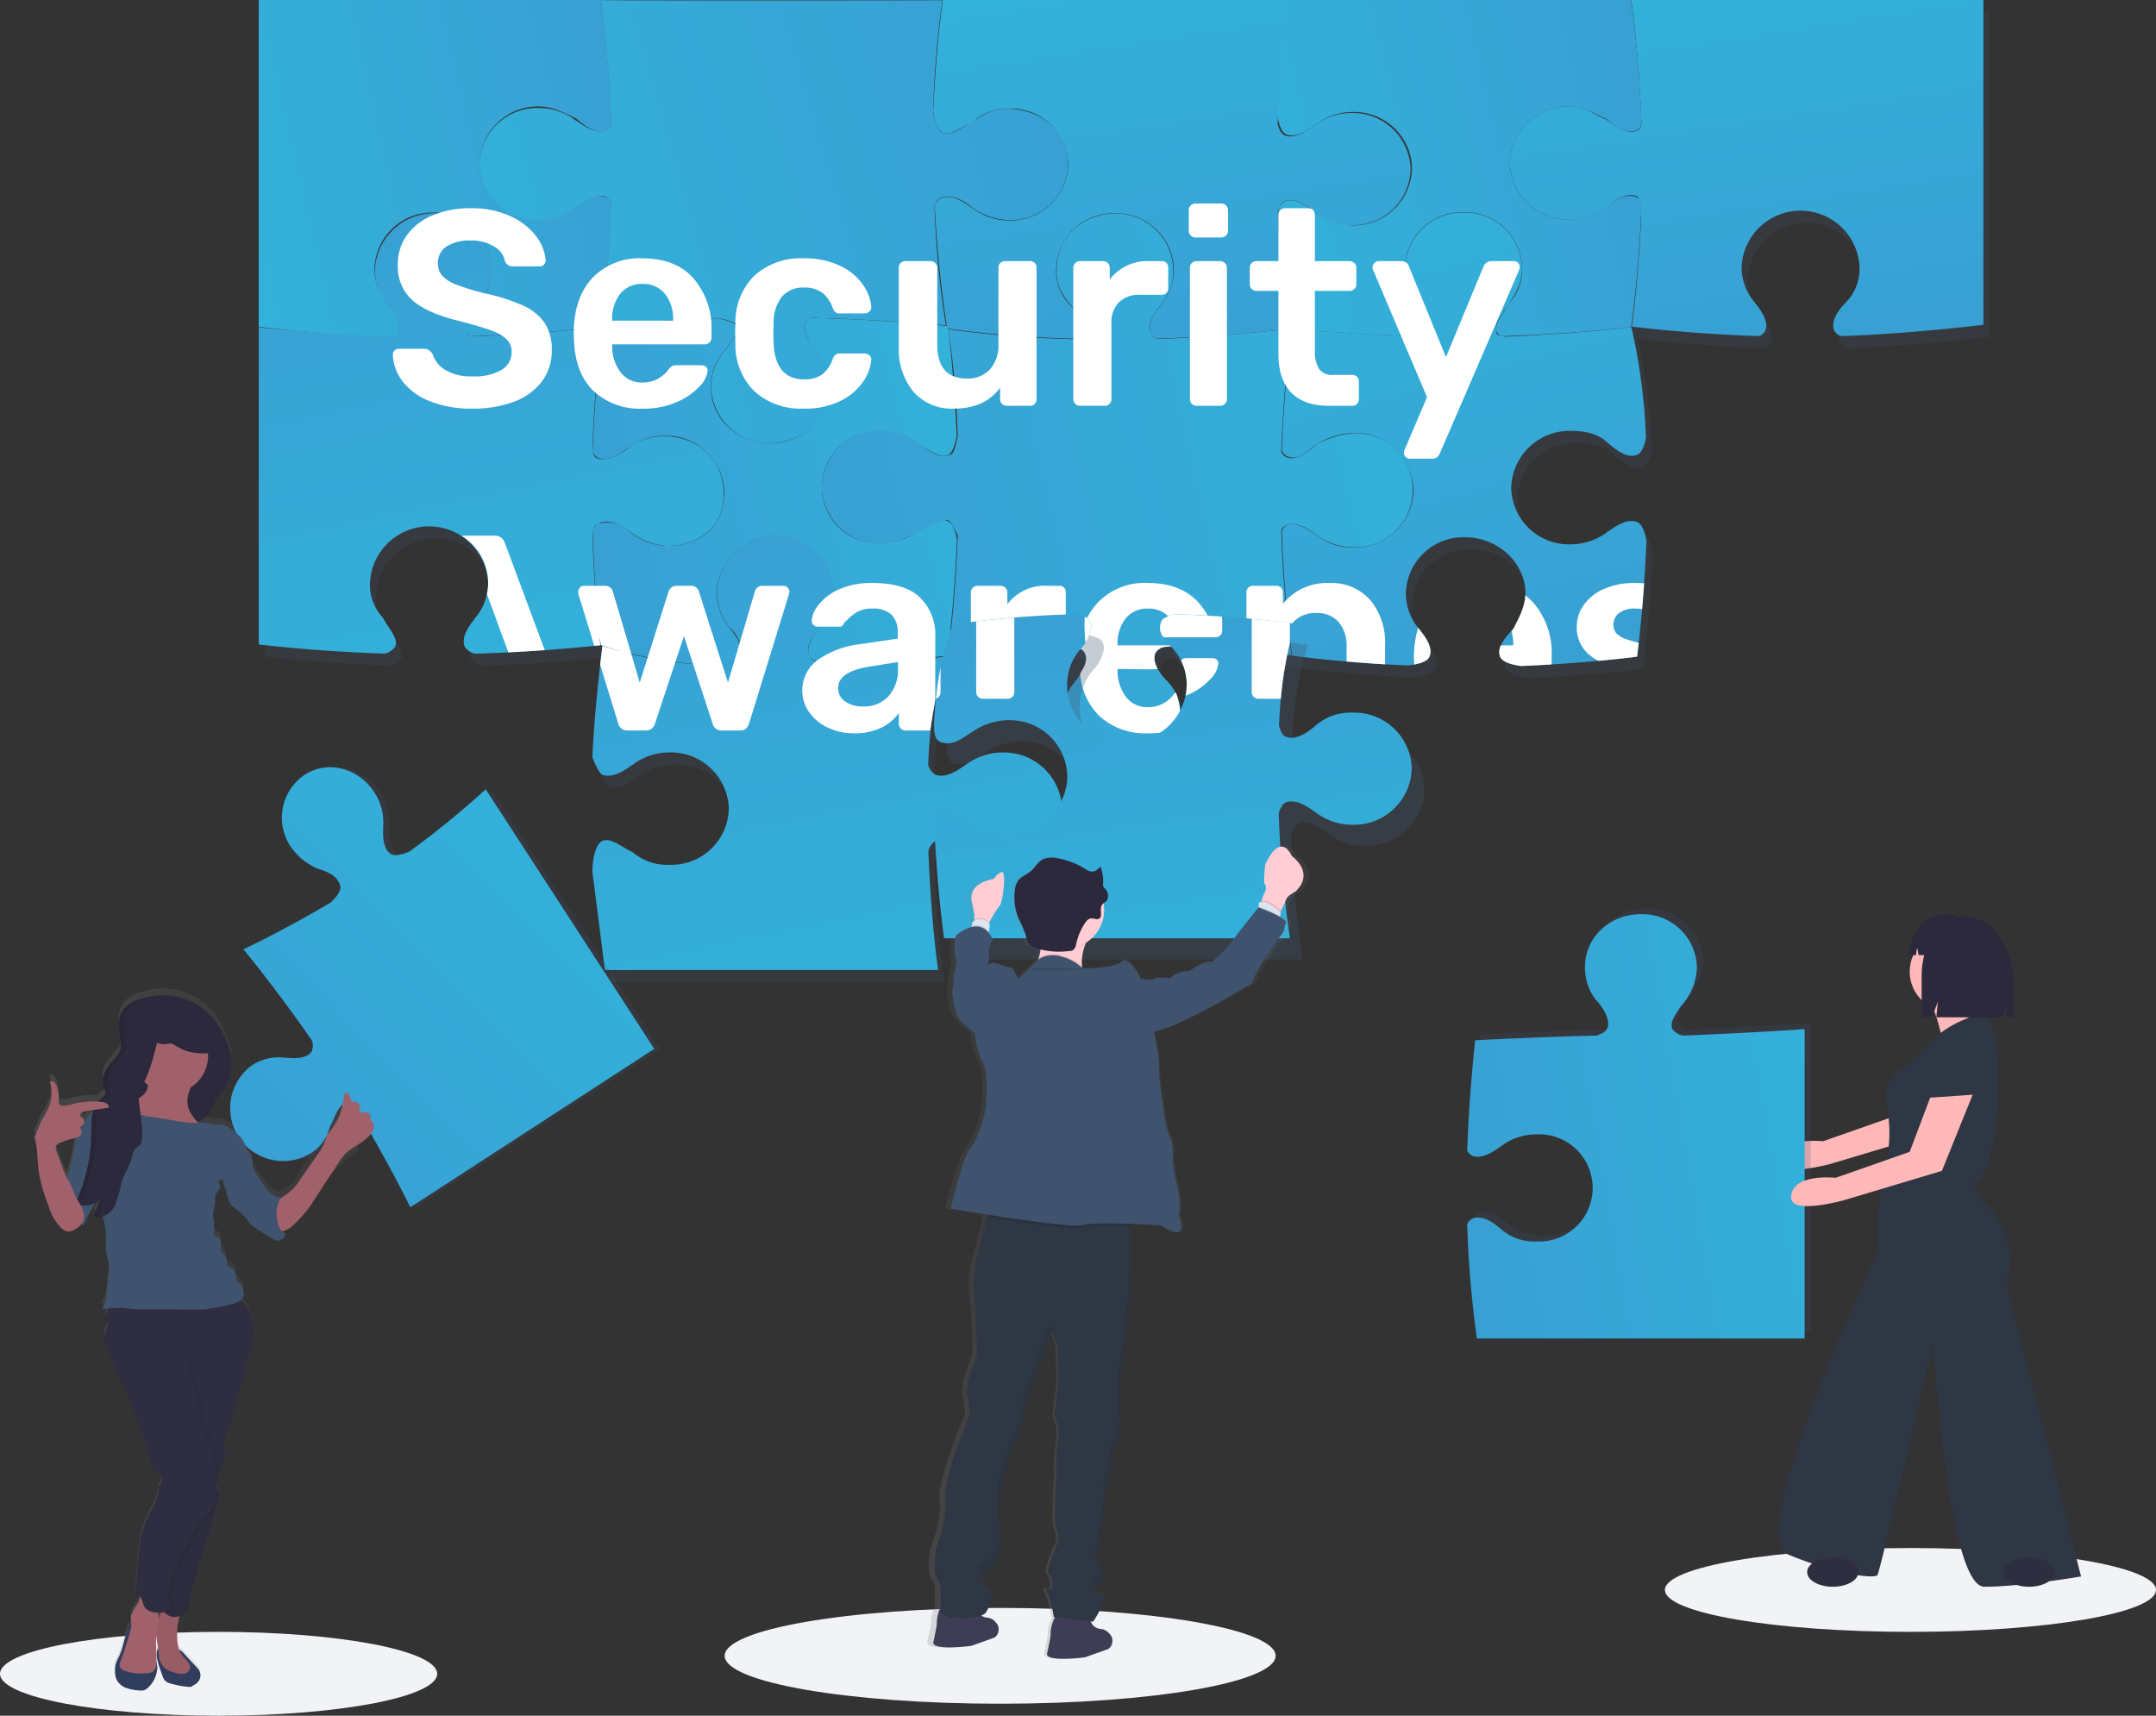 <svg xmlns="http://www.w3.org/2000/svg" xmlns:xlink="http://www.w3.org/1999/xlink" width="360" height="286.51" viewBox="0 0 360 286.51">
  <rect x="0" y="0" width="360" height="286.51" fill="#333333" stroke="none"/>
  <defs>
    <linearGradient id="linear-gradient" x1="2.302" y1="0.303" x2="-0.338" y2="0.875" gradientUnits="objectBoundingBox">
      <stop offset="0" stop-color="#2bc5e1"/>
      <stop offset="1" stop-color="#3b9ad1"/>
    </linearGradient>
    <linearGradient id="linear-gradient-12" x1="-1.948" y1="1.001" x2="-1.948" gradientUnits="objectBoundingBox">
      <stop offset="0" stop-color="gray" stop-opacity="0.251"/>
      <stop offset="0.54" stop-color="gray" stop-opacity="0.122"/>
      <stop offset="1" stop-color="gray" stop-opacity="0.102"/>
    </linearGradient>
    <linearGradient id="linear-gradient-13" x1="0" y1="0.5" x2="1.001" y2="0.5" xlink:href="#linear-gradient-12"/>
  </defs>
  <g id="Building_SA" data-name="Building SA" transform="translate(15837.453 -2728.313)">
    <ellipse id="Ellipse_1454" data-name="Ellipse 1454" cx="36.5" cy="7" rx="36.5" ry="7" transform="translate(-15837.453 3000.823)" fill="#f1f3f6"/>
    <ellipse id="Ellipse_1455" data-name="Ellipse 1455" cx="46" cy="8" rx="46" ry="8" transform="translate(-15716.453 2996.823)" fill="#f1f3f6"/>
    <ellipse id="Ellipse_1456" data-name="Ellipse 1456" cx="41" cy="7" rx="41" ry="7" transform="translate(-15559.453 2986.823)" fill="#f1f3f6"/>
    <g id="Group_2061" data-name="Group 2061" transform="translate(-15792.252 2727.313)">
      <g id="Group_2077" data-name="Group 2077" transform="translate(0 5)">
        <g id="Group_2058" data-name="Group 2058" transform="translate(-1 -2)" opacity="0.2">
          <path id="Path_48" data-name="Path 48" d="M24.043,59.305c.565-1.41-.309-3.12-1.585-4.823l.026-.012a10.132,10.132,0,0,1-2.172-6.314,9.649,9.649,0,0,1,9.4-9.871,9.757,9.757,0,0,1,9.552,9.854c0,2.37-.38,4.489-1.962,6.224v.021c-1.582,1.735-2.613,3.479-2.047,4.89.337.835,1.609,1.281,2.928,1.519A99.807,99.807,0,0,0,56.57,58.351v-.115S55.526,50.1,54.985,37.187c.213-.411-.031-.867.525-1.355,1.73-.324,2.163.292,4.031,1.355,2.519,1.824,4.187,2.862,6.8,2.894a9.492,9.492,0,0,0,9.385-9.709,9.622,9.622,0,0,0-9.385-9.857,9.889,9.889,0,0,0-5.948,2.231c-1.654,1.661-3.539,2.266-4.883,1.67-.312-.138-.312-.12-.525-.519.4-12.175,1.3-22.113,1.3-22.113V1.709A190.443,190.443,0,0,0,35.937,0a1.891,1.891,0,0,0-.917.883c-.566,1.409.088,2.624,1.759,4.542A12.415,12.415,0,0,1,38.919,12.5c0,5.448-5.259,9.666-10.043,9.465A9.772,9.772,0,0,1,19.8,12.108,9.278,9.278,0,0,1,21.5,6.3c1.334-1.918,2.65-3.973,2.083-5.384A2.106,2.106,0,0,0,22.537,0,204.424,204.424,0,0,0,1.716,1.709v.076S.54,10,.083,21.163c.2,1.484.583,3.083,1.439,3.462,1.342.594,2.951-.325,4.574-1.667l0,.023a9.1,9.1,0,0,1,6.009-2.288,9.628,9.628,0,0,1,9.4,9.85c0,5.451-4.2,10.115-9.386,10.115-2.259,0-4.277-1.183-5.93-2.013H6.17c-1.654-1.661-3.314-2.791-4.656-2.2C.633,36.839.206,38.4,0,39.933.456,51.13,1.556,59.3,1.556,59.3s8.269,1.132,19.374,1.567C22.289,60.638,23.7,60.164,24.043,59.305Z" transform="translate(170.848 111.214) rotate(-90)" fill="#3f546f"/>
          <path id="Path_37" data-name="Path 37" d="M88.451,37.148a8.763,8.763,0,0,0-6.224,2.091h-.02c-1.736.791-3.557,2.486-4.967,1.919a2.051,2.051,0,0,1-.911-.995c.375-11.017,1.552-19.582,1.7-20.658-.9.1-8.87.995-19.474,1.376-1.465-.226-3.025-.669-3.4-1.513.1-.845-.148-.726.476-1.629l1.716-2.322A9.088,9.088,0,0,0,59.622,9.4,9.67,9.67,0,0,0,49.729,0c-5.451,0-9.986,4.195-9.986,9.385,0,2.259-.167,3.543,1.493,5.2l.564.752c1.661,1.653,2.584,3.345,1.989,4.688-.224,1.5-2.271.6-3.708.832-10.445-.407-18.663-1.081-19.669-1.206a154.112,154.112,0,0,1,1.9,19.9c-.272.788-.516,1.193-1.06,1.411-1.409.566-3.351-.067-4.921-1.411A10.927,10.927,0,0,0,9.784,37.25,9.5,9.5,0,0,0,.007,46.916c.209,5.441,4.781,8.9,10.231,8.9,2.371,0,3.568-.741,6.26-2.379,1.978-1.3,3.229-2.111,4.638-1.545.551.221,1.3,2.1,1.426,3.46a173.679,173.679,0,0,1-1.557,18.6c.179-.025,56.131-.087,57.033.031a208.559,208.559,0,0,1-1.716-20.826,1.873,1.873,0,0,1,.884-.917c1.409-.567,3.2.305,4.9,1.583l.011-.034a10.124,10.124,0,0,0,6.314,2.157A9.633,9.633,0,0,0,98.3,46.563,9.643,9.643,0,0,0,88.451,37.148Z" transform="translate(135.154 73.986) rotate(180)" fill="#3f546f"/>
          <path id="Have_I_Been_Hacked" data-name="Have I Been Hacked" d="M56.05,78.416c-3.794-.092-4.962-1.149-5.184-1.7-.567-1.411,1.089-3.251,1.88-4.988v-.02a8.791,8.791,0,0,0,2.13-6.224,9.584,9.584,0,0,0-9.342-9.855A9.666,9.666,0,0,0,36.112,65.5a10.123,10.123,0,0,0,2.161,6.313l-.032.012c1.277,1.7,2.149,3.512,1.583,4.922-.218.543-2.132,1.4-2.919,1.668-8.118-.37-17.008-1.487-18.579-1.683A67.657,67.657,0,0,0,21.6,57.112c-.226-1.465-.663-3.026-1.506-3.4-1.343-.6-3.67.426-4.679,1.627A9.092,9.092,0,0,1,9.4,57.608,9.669,9.669,0,0,1,0,47.716a9.565,9.565,0,0,1,9.385-9.794c2.259,0,3.652.7,5.948,2.25,1.654,1.661,2.978,2.7,4.73,1.959.842-.373,1.287-1.965,1.522-3.4-.407-10.444-1.365-18.423-1.489-19.43.256.034,6.746,2.661,18.079,3.036a2.587,2.587,0,0,0,1.65-1.208c.566-1.409-.305-3.222-1.582-4.924l.034-.015a10.122,10.122,0,0,1-2.157-6.314A9.672,9.672,0,0,1,45.546,0a9.574,9.574,0,0,1,9.33,9.854,8.791,8.791,0,0,1-2.13,6.224v.02c-.791,1.736-2.447,3.577-1.88,4.988a2.769,2.769,0,0,0,1.722,1.22c10.858-.391,19.045-1.5,19.862-1.615-.022.16,0,55.633,0,55.633C71.541,76.446,63.726,77.4,56.05,78.416Z" transform="translate(134.123 89.538) rotate(90)" fill="#3f546f"/>
          <path id="USB_2x" data-name="USB@2x" d="M73.532,56.631a2.876,2.876,0,0,0-1.163-1.794c-1.343-.6-3.1,1.168-4.75,2H67.6a7.881,7.881,0,0,1-5.928,2.21,9.871,9.871,0,0,1,.017-19.719A9.086,9.086,0,0,1,67.7,41.592l.011-.036c1.623,1.341,3.346,2.256,4.688,1.661a2.7,2.7,0,0,0,1.143-1.733C73.22,30.672,72.315,22.249,72.128,20.6c-2.809.32-9.157.966-17.056,1.279-2.506.16-2.993-.3-3.349-1.189-.566-1.409.129-3.356,1.406-5.06A10.581,10.581,0,0,0,55.546,9.07C55.218,3.289,51.877-.054,46.813,0s-9.032,3.288-9.554,9.07A10.765,10.765,0,0,0,38.7,15.276c1.582,1.756,2.789,4.425,2.222,5.834-.356.885-1.606.843-3.417.75-9.948-.428-17.611-1.468-18.57-1.6.032.269,1.262,9.778,1.618,21.676a3.111,3.111,0,0,1-.365.877c-1.1.328-1.955.13-3.655-1.152l-.831-.531C13.977,40.071,11.689,38.5,9.4,38.5a9.871,9.871,0,0,0-.017,19.719,10.176,10.176,0,0,0,5.23-1.38L15.332,56c1.654-.83,2.988-2.274,4.33-1.678.525.232.623,0,.888.822-.373,11.4-1.4,21.953-1.543,22.483H72C72.114,76.677,73.162,67.956,73.532,56.631Z" transform="translate(77.632 35.616) rotate(90)" fill="#3f546f"/>
          <path id="What_is_Vishing" data-name="What is Vishing" d="M661.372,485.194c-1.408-.565-3.118.309-4.822,1.585l-.011-.026a10.136,10.136,0,0,1-6.311,2.171,9.368,9.368,0,1,1-.018-18.71,8.842,8.842,0,0,1,6.222,2.2h.02c1.734.791,3.478,2.377,4.887,1.811.835-.336,1.281-1.89,1.519-3.209-.437-10.486-1.449-18.372-1.449-18.372h-.115s-10.011-1.056-22.969-1.363a1.761,1.761,0,0,0-.629.744c-.594,1.341.323,3.086,1.662,4.708l-.027.033a9.124,9.124,0,0,1,2.279,6.021,9.648,9.648,0,0,1-9.865,9.4c-5.449,0-9.907-4.045-9.907-9.234a8.793,8.793,0,0,1,2.333-6.271c.635-1.111,2.568-2.7,1.974-4.042-.112-.251-1.015-.879-3.215-1.287-12.28.358-19.055,1.287-19.055,1.287H603.8s-1.325,9.174-1.725,21a2.091,2.091,0,0,0,.882,1c1.408.566,3.194-.267,4.9-1.543l.012.043a10.126,10.126,0,0,1,6.31-2.169,9.634,9.634,0,0,1,9.868,9.384c0,5.188-3.127,8.865-9.54,9a9.947,9.947,0,0,1-6.057-2.24,5.651,5.651,0,0,0-5.458-1.453c-.377.151-.678.7-.918,1.174.393,11.9,1.379,19.073,1.379,19.073l.46.146a73.341,73.341,0,0,0,19.338,3.329c1.483-.2,3.08-.7,3.46-1.56.594-1.342-.326-3.011-1.665-4.633l.023-.032a9.132,9.132,0,0,1-2.289-6.021,9.861,9.861,0,0,1,19.7-.025,7.92,7.92,0,0,1-2.27,5.923v.02c-1.661,1.653-2.533,3.312-1.938,4.656.389.879,2.077,1.3,3.613,1.512,11.192-.456,19.419-1.556,19.419-1.556s1.165-8.266,1.6-19.366C662.673,486.947,662.23,485.539,661.372,485.194Z" transform="translate(-546.323 -398.2)" fill="#3f546f"/>
          <path id="Path_32" data-name="Path 32" d="M197.269,623.792a15.117,15.117,0,0,0-6.225,1.862h-.02c-1.736,1.582-3.556,2.715-4.967,2.148a1.78,1.78,0,0,1-.912-.88c.377-11.017,1.553-19.526,1.705-20.6-.9.1-11.59,1.351-22.195,1.731-.616-.039-1.053-.4-1.427-1.244-.594-1.342,1.071-3.622,2.411-5.244l-.034-.009a8.448,8.448,0,0,0,1.514-4.859,9.624,9.624,0,0,0-9.648-9.607c-5.45,0-9.812,4-9.812,9.189a6.926,6.926,0,0,0,1.151,4.49c.83,1.654,3.672,3.5,3.179,5.667-.374.843-.5,1.823-2.5,1.617a182.656,182.656,0,0,1-19.926-1.617,143.747,143.747,0,0,1,1.566,18.035c-.272.787-.524,2.6-1.067,2.819-1.409.565-2.3.626-5.448-1.829A10.13,10.13,0,0,0,118.3,623.3a9.671,9.671,0,0,0-9.871,9.427,9.771,9.771,0,0,0,9.853,9.571,11.369,11.369,0,0,0,4.875-1.35c2.265-1.04,5.6-2.965,6.356-2.66.551.222,1.339,1.874,1.617,2.66-.391,10.858-1.5,19.132-1.616,19.948.178-.024,8.994-1.2,20.727-1.617a3.155,3.155,0,0,1,2.142,1.252c.594,1.343-.32,3.061-1.661,4.684l.036.01a9.09,9.09,0,0,0-2.262,6.013,9.679,9.679,0,0,0,9.9,9.4c5.449,0,9.93-4.2,9.93-9.386a7.785,7.785,0,0,0-2.091-5.929v-.019c-1.661-1.654-2.713-3.407-2.12-4.75a3.225,3.225,0,0,1,2.177-1.288c11.157.4,19.653,1.473,20.555,1.592a208.415,208.415,0,0,1-1.715-20.83,1.877,1.877,0,0,1,.885-.92c1.408-.566,3.2.3,4.9,1.583l.013-.034a10.127,10.127,0,0,0,6.314,2.157,9.519,9.519,0,1,0,.018-19.026Z" transform="translate(-14.412 -551.444)" fill="#3f546f"/>
          <path id="Phishing_Overview" data-name="Phishing Overview" d="M58.872,1.681C57.467,1.516,47.886.28,36.167,0a1.447,1.447,0,0,0-.579.659c-.595,1.342.35,3.046,1.69,4.667l-.015.011a9.112,9.112,0,0,1,2.287,6.013,9.645,9.645,0,0,1-9.866,9.4,9.511,9.511,0,0,1-9.733-9.385A8.009,8.009,0,0,1,22.307,5.44V5.42c.83-1.652,2.449-3.386,1.855-4.729-.111-.251-.4-.4-.69-.58C11.186.468,1.806,1.681,1.806,1.681H1.73A203.909,203.909,0,0,0,0,22.449a1.782,1.782,0,0,0,.881.877c1.409.566,3.2-.328,4.9-1.6l.012.012a10.155,10.155,0,0,1,6.314-2.184,9.632,9.632,0,0,1,9.871,9.38,9.754,9.754,0,0,1-9.854,9.549c-2.37,0-4.489-1.211-6.224-2h-.02C4.149,34.9,2.328,33.9.918,34.468A1.736,1.736,0,0,0,0,35.362,203.343,203.343,0,0,0,1.73,56.248H58.872Z" transform="translate(58.872 56.248) rotate(180)" fill="#3f546f"/>
          <path id="Path_2078" data-name="Path 2078" d="M56.119,79.071H1.877S.342,66.611,0,55.227A1.987,1.987,0,0,1,.875,54.19c1.343-.594,3.077.255,4.73,1.915h.019a7.946,7.946,0,0,0,5.929,2.282,9.858,9.858,0,0,0-.017-19.694,9.112,9.112,0,0,0-6.013,2.288l-.011-.022C3.888,42.3,2.186,43.219.843,42.624A1.9,1.9,0,0,1,0,41.664C.35,30.349,1.429,21.582,1.618,20.093c.019.146.03.31.03.31h.073S9.4,21.454,19.889,21.942c1.455-.231,3.126.107,3.51-.844.565-1.41-.611-3.487-1.953-5.02a8.689,8.689,0,0,1-1.99-6.224A9.685,9.685,0,0,1,28.922,0a9.673,9.673,0,0,1,9.431,9.871c0,2.4-1,3.631-2.195,6.206-1.277,1.7-2.466,3.61-1.9,5.02.611,1.573,2.225.55,3.695.775,9.8-.447,17.375-1.46,18.166-1.609Z" transform="translate(208.907 56.12) rotate(-90)" fill="#3f546f"/>
          <path id="Path_2077" data-name="Path 2077" d="M59.093,56.175s1.245-8.236,1.68-19.341c-.225-1.359-.626-2.751-1.485-3.1-1.409-.567-3.1.316-4.8,1.593l0-.022a10.124,10.124,0,0,1-6.308,2.173,9.645,9.645,0,0,1-9.87-9.4,9.747,9.747,0,0,1,9.856-9.538c2.371,0,4.489,1.186,6.226,1.977h.02c1.735,1.582,3.5,2.553,4.962,2.117.709-.309,1.447-.97,1.213-3.075A154.72,154.72,0,0,0,58.892,1.773l-.3-.482S49.233.308,36.27,0a1.567,1.567,0,0,0-.631.656C35.046,2,35.964,3.7,37.3,5.321l-.028.011a9.1,9.1,0,0,1,2.28,6.013,9.648,9.648,0,0,1-9.87,9.4,9.538,9.538,0,0,1-9.761-9.386,7.984,7.984,0,0,1,2.329-5.928V5.413c.83-1.652,2.475-3.386,1.881-4.729a1.741,1.741,0,0,0-.677-.647C11.173.4,1.806,1.541,1.806,1.541H1.729A206.9,206.9,0,0,0,0,22.376a1.871,1.871,0,0,0,.882.911c1.409.565,3.2-.312,4.9-1.59l.012.022a10.141,10.141,0,0,1,6.314-2.182,9.634,9.634,0,0,1,9.872,9.382A9.7,9.7,0,0,1,12.13,38.4c-2.371,0-4.489-1.276-6.224-2.067H5.885C4.149,34.756,2.329,33.829.919,34.4a1.668,1.668,0,0,0-.919.86,204.958,204.958,0,0,0,1.729,20.92Z" transform="translate(230.884 56.175) rotate(180)" fill="#3f546f"/>
          <path id="Path_2076" data-name="Path 2076" d="M56.542,59.378a183.684,183.684,0,0,0-20.752-1.87c-.874.272-1.608.6-1.844,1.184-.566,1.408.309,3.158,1.586,4.861l-.027-.007a10.109,10.109,0,0,1,2.172,6.3,9.645,9.645,0,0,1-9.4,9.868,9.575,9.575,0,0,1-9.328-9.856,8.843,8.843,0,0,1,2.187-6.226v-.02c1.582-1.736,2.388-3.557,1.823-4.966-.23-.572-.969-.818-1.809-1.093A177.046,177.046,0,0,0,1.72,59.378H1.647S.384,49.772,0,37.347a2.1,2.1,0,0,1,.84-1.035c1.342-.594,3.045.288,4.667,1.629l.012-.042a9.1,9.1,0,0,0,6.013,2.28,9.636,9.636,0,0,0,9.4-9.856,9.574,9.574,0,0,0-9.385-9.8,7.979,7.979,0,0,0-5.928,2.326H5.6C3.952,24.505,2.218,25.321.875,24.727c-.36-.159-.646-.744-.875-1.24A193.724,193.724,0,0,1,1.627,2.668l.418-.384A196.022,196.022,0,0,1,22.105.272a2.009,2.009,0,0,1,1.3.894c.713,1.843-.244,3.462-1.522,5.167l.021.035a10.185,10.185,0,0,0-2.18,6.325,9.638,9.638,0,0,0,9.382,9.878,9.547,9.547,0,0,0,9.3-9.85A8.887,8.887,0,0,0,36.161,6.5V6.479C35.37,4.743,33.836,3,34.4,1.589,34.773.665,36.426.218,37.889,0,48.554.48,56.542,1.589,56.542,1.589Z" transform="translate(112.622 56.542) rotate(-90)" fill="#3f546f"/>
          <path id="Intersection_1" data-name="Intersection 1" d="M117.872,85.489a11.216,11.216,0,0,1-3.108-6.854c-.05-.364.9-1.136,1.014-2.7-.189-1.582-1.181-1.606-1.181-1.606a12,12,0,0,1,3.043-7.618,10.826,10.826,0,0,1,8.434-3.346q5.53,0,8.527,3.346a12.359,12.359,0,0,1,2.945,7.489s-8.734-.669-9.5.129c-1.75.982-.338,3.4-.338,3.4-1.632.131-4.1,0-6.7,0V78.1a7.211,7.211,0,0,0,1.417,4.3,4.375,4.375,0,0,0,3.648,1.7,5.242,5.242,0,0,0,4.322-2.137l.28-.32c.407.3,1.188,4.2.665,5.921a13.771,13.771,0,0,1-5.221.906A11.294,11.294,0,0,1,117.872,85.489Zm4.484-16.194a6.73,6.73,0,0,0-1.347,4.391v.093h10.177v-.093a6.648,6.648,0,0,0-1.371-4.391,4.6,4.6,0,0,0-3.741-1.65A4.539,4.539,0,0,0,122.356,69.295ZM72.61,87.511A7.881,7.881,0,0,1,69.5,84.932a6.313,6.313,0,0,1,1.417-8.69,15.344,15.344,0,0,1,7.017-2.649l6.366-.93v-.976a4.094,4.094,0,0,0-1.022-3.02,4.451,4.451,0,0,0-3.253-1.023,4.758,4.758,0,0,0-2.463.558,7.827,7.827,0,0,0-1.51,1.139l-.767.767a.7.7,0,0,1-.7.558H70.96a1.027,1.027,0,0,1-.721-.279.962.962,0,0,1-.3-.743,4.919,4.919,0,0,1,1.139-2.626,8.9,8.9,0,0,1,3.369-2.556,12.947,12.947,0,0,1,5.623-1.092q5.484,0,7.993,2.463a8.648,8.648,0,0,1,2.509,6.46v10.75C90.183,84.927,89.722,88,89.722,88H85.6a1.11,1.11,0,0,1-1.115-1.115V85.071a7.619,7.619,0,0,1-2.881,2.44,10.124,10.124,0,0,1-4.647.953A9.862,9.862,0,0,1,72.61,87.511Zm7.087-10.2q-5.344.836-5.344,3.578a2.6,2.6,0,0,0,1.231,2.3A5.232,5.232,0,0,0,78.535,84a5.578,5.578,0,0,0,4.182-1.673A6.656,6.656,0,0,0,84.344,77.5v-.93ZM54.928,88a1.451,1.451,0,0,1-1.534-1.162L48.607,72.245,43.775,86.837A1.523,1.523,0,0,1,42.195,88h-3.02a1.494,1.494,0,0,1-1.534-1.162l-3.024-9.81c.178-1.56.319-2.682.378-3.151,6.48,1.969.2,0,.2,0l-.461-.146s-.411-2.777-.092.031c-.217.025-.553.062-1,.109L31,65.275a1.4,1.4,0,0,1-.046-.418,1.023,1.023,0,0,1,.279-.72.909.909,0,0,1,.7-.3h3.532a1.263,1.263,0,0,1,.813.279,1.219,1.219,0,0,1,.442.6l4.507,15.289,4.787-15.15a1.612,1.612,0,0,1,.488-.72,1.332,1.332,0,0,1,.906-.3h2.37a1.335,1.335,0,0,1,.906.3,1.313,1.313,0,0,1,.441.72l4.833,15.15,4.507-15.289a1.265,1.265,0,0,1,.418-.6,1.243,1.243,0,0,1,.836-.279H65.2a1.032,1.032,0,0,1,1.023,1.022l-.093.418L59.482,86.837a1.9,1.9,0,0,1-.534.86,1.405,1.405,0,0,1-.952.3ZM184.9,75.713a2.328,2.328,0,0,1,.117-1.934h2.07v-.093a8.416,8.416,0,0,0-.3-2.318q.15-.156.307-.312v-.019c.79-1.573,1.9-3.476,2-5.6a9.416,9.416,0,0,1,1.4,1.281,12.873,12.873,0,0,1,3,8.922v.976a1.142,1.142,0,0,1-.054.355c-1.6.1-3.292.186-5.062.258C186.852,77.02,185.292,76.594,184.9,75.713Zm-14.4.157a16.6,16.6,0,0,1,.7-5.016q.113.14.232.275h-.023c1.342,1.623,2.261,3.232,1.667,4.575-.3.678-1.367,1.056-2.534,1.285Zm-11.246.615V74.1a6.168,6.168,0,0,0-1.324-4.206,4.769,4.769,0,0,0-3.788-1.51,4.982,4.982,0,0,0-3.81,1.534,5.862,5.862,0,0,0-1.44,4.182v1.131l-6.367-.779V64.95a1.056,1.056,0,0,1,.325-.813,1.12,1.12,0,0,1,.79-.3H147.5a1.042,1.042,0,0,1,1.115,1.115v1.905a9.462,9.462,0,0,1,7.76-3.485,8.671,8.671,0,0,1,6.785,2.788,11.044,11.044,0,0,1,2.509,7.668v3.122C163.325,76.811,161.167,76.649,159.253,76.485Zm40.313-1.312a5.871,5.871,0,0,1-1.882-4.554A6.153,6.153,0,0,1,198.8,67.11a8.032,8.032,0,0,1,3.322-2.7A12.227,12.227,0,0,1,207.4,63.37q.794,0,1.532.063c-.108,1.554-.222,3-.337,4.311a6.741,6.741,0,0,0-1.2-.1,4.15,4.15,0,0,0-2.649.744,2.38,2.38,0,0,0-.929,1.952,2.178,2.178,0,0,0,.441,1.394,4.1,4.1,0,0,0,1.79,1.046,18.509,18.509,0,0,0,1.984.566c-.169,1.492-.283,2.325-.283,2.325s-2.418.325-6.427.7A8.055,8.055,0,0,1,199.567,75.173ZM15.712,65.224a9.137,9.137,0,0,0,.2-1.906,9.287,9.287,0,0,0-4.4-7.815,2.167,2.167,0,0,1,.388-.033h5.112a1.677,1.677,0,0,1,1.673,1.162l6.68,17.953c-1.834.13-3.878.258-6.08.368ZM96.519,65a1.134,1.134,0,0,1,.325-.836,1.077,1.077,0,0,1,.79-.325h3.81A1.115,1.115,0,0,1,102.606,65V66.9a7.886,7.886,0,0,1,6.692-3.067h1.952a1.042,1.042,0,0,1,1.115,1.115v3.392a1.119,1.119,0,0,1-.3.79,1.057,1.057,0,0,1-.813.325h-3.672a4.338,4.338,0,0,0-4.693,4.694l-6.367.622ZM169.8,42.613a.97.97,0,0,1-.674-.279.86.86,0,0,1-.3-.65,1.86,1.86,0,0,1,.186-.744l3.671-8.6-8.922-21.051a1.766,1.766,0,0,1-.186-.651,1.238,1.238,0,0,1,.325-.72.909.909,0,0,1,.7-.3h3.857a1.255,1.255,0,0,1,1.208.883l6.18,15.15,6.273-15.15a1.429,1.429,0,0,1,1.3-.883h3.764a.944.944,0,0,1,.7.279.889.889,0,0,1,.279.65,1.864,1.864,0,0,1-.186.744L174.821,41.73a1.315,1.315,0,0,1-1.3.883ZM86.945,31.46a11.178,11.178,0,0,1-2.463-7.668V10.735a1.057,1.057,0,0,1,.325-.814,1.118,1.118,0,0,1,.79-.3h4.182A1.111,1.111,0,0,1,90.9,10.735V23.514q0,5.716,4.972,5.716A4.963,4.963,0,0,0,99.7,27.7a5.922,5.922,0,0,0,1.418-4.182V10.735a1.057,1.057,0,0,1,.325-.814,1.119,1.119,0,0,1,.79-.3h4.136a1.041,1.041,0,0,1,1.115,1.115V32.668a1.12,1.12,0,0,1-.3.79,1.057,1.057,0,0,1-.813.325h-3.857a1.11,1.11,0,0,1-1.115-1.115V30.763q-2.556,3.486-7.714,3.485A8.528,8.528,0,0,1,86.945,31.46Zm-26.511-.046A10.783,10.783,0,0,1,57.2,23.56L57.158,21.7l.046-1.859a10.783,10.783,0,0,1,3.23-7.853A11.486,11.486,0,0,1,68.59,9.154a13.46,13.46,0,0,1,6.2,1.3,9.588,9.588,0,0,1,3.764,3.183,7.367,7.367,0,0,1,1.324,3.6.906.906,0,0,1-.3.79,1.155,1.155,0,0,1-.813.325H74.631a1.092,1.092,0,0,1-.743-.209,2.185,2.185,0,0,1-.465-.767,5.415,5.415,0,0,0-1.835-2.556,4.984,4.984,0,0,0-2.9-.79,4.69,4.69,0,0,0-3.694,1.487,7.023,7.023,0,0,0-1.417,4.554l-.047,1.719.047,1.534q.279,6.041,5.111,6.041A5.069,5.069,0,0,0,71.61,28.6a5.329,5.329,0,0,0,1.812-2.579,1.847,1.847,0,0,1,.442-.743,1.105,1.105,0,0,1,.767-.233h4.136a1.152,1.152,0,0,1,.813.326.9.9,0,0,1,.3.79,7.392,7.392,0,0,1-1.3,3.509,9.766,9.766,0,0,1-3.717,3.23,13.156,13.156,0,0,1-6.273,1.347A11.489,11.489,0,0,1,60.435,31.414Zm-26.953-.139q-3.044-2.974-3.229-8.458l-.047-1.162q0-5.809,3.044-9.155a10.826,10.826,0,0,1,8.434-3.346q5.529,0,8.527,3.346a12.871,12.871,0,0,1,3,8.922V22.4a1.076,1.076,0,0,1-.325.79,1.132,1.132,0,0,1-.836.325H36.618v.372a7.212,7.212,0,0,0,1.418,4.3,4.372,4.372,0,0,0,3.648,1.7,5.244,5.244,0,0,0,4.322-2.137,2.517,2.517,0,0,1,.65-.627,1.906,1.906,0,0,1,.79-.117h4.089a1.146,1.146,0,0,1,.72.233.774.774,0,0,1,.3.651,4.325,4.325,0,0,1-1.324,2.625,10.97,10.97,0,0,1-3.788,2.625,13.729,13.729,0,0,1-5.716,1.115A11.3,11.3,0,0,1,33.481,31.274Zm4.485-16.2a6.729,6.729,0,0,0-1.348,4.391v.093H46.8v-.093a6.653,6.653,0,0,0-1.371-4.391,4.606,4.606,0,0,0-3.741-1.649A4.539,4.539,0,0,0,37.966,15.079ZM6.134,32.993a10.633,10.633,0,0,1-4.508-3.3A7.8,7.8,0,0,1,0,25.233a.968.968,0,0,1,.279-.674.908.908,0,0,1,.7-.3H5.2a1.407,1.407,0,0,1,.836.232,2.471,2.471,0,0,1,.6.651,4.759,4.759,0,0,0,2.115,2.649,8.276,8.276,0,0,0,4.531,1.069,8.946,8.946,0,0,0,4.9-1.092,3.415,3.415,0,0,0,1.649-3,2.837,2.837,0,0,0-.836-2.091,6.992,6.992,0,0,0-2.533-1.464q-1.7-.627-5.042-1.51-5.484-1.3-8.04-3.439A7.546,7.546,0,0,1,.836,10.13,8.16,8.16,0,0,1,2.323,5.32,9.875,9.875,0,0,1,6.575,2,15.96,15.96,0,0,1,13.011.79,15.285,15.285,0,0,1,19.68,2.137a11,11,0,0,1,4.275,3.369,7.449,7.449,0,0,1,1.557,4.019.971.971,0,0,1-.279.674.91.91,0,0,1-.7.3H20.121a1.386,1.386,0,0,1-1.394-.836A3.6,3.6,0,0,0,16.915,7.18a7.161,7.161,0,0,0-3.9-1,7.173,7.173,0,0,0-4.019.976A3.2,3.2,0,0,0,7.528,9.991a3.032,3.032,0,0,0,.743,2.091A6.059,6.059,0,0,0,10.6,13.546a42.169,42.169,0,0,0,4.6,1.418,32.061,32.061,0,0,1,6.575,2.091,8.574,8.574,0,0,1,3.6,2.928,8.051,8.051,0,0,1,1.162,4.507,8.489,8.489,0,0,1-1.649,5.228,10.248,10.248,0,0,1-4.647,3.369,19.149,19.149,0,0,1-6.947,1.162A18.372,18.372,0,0,1,6.134,32.993Zm150.238.79q-4.229,0-6.366-2.207t-2.138-6.483v-10.5H144.2a1.11,1.11,0,0,1-1.115-1.115V10.735A1.11,1.11,0,0,1,144.2,9.619h3.671V1.9a1.054,1.054,0,0,1,.326-.813,1.117,1.117,0,0,1,.79-.3h3.857a1.1,1.1,0,0,1,.813.3,1.1,1.1,0,0,1,.3.813V9.619h5.809a1.111,1.111,0,0,1,1.115,1.115v2.741a1.111,1.111,0,0,1-1.115,1.115h-5.809v9.991a5.378,5.378,0,0,0,.7,3.021,2.556,2.556,0,0,0,2.277,1.022h3.253a1.042,1.042,0,0,1,1.115,1.115v2.928a1.12,1.12,0,0,1-.3.79,1.057,1.057,0,0,1-.813.325Zm-22.166,0a1.111,1.111,0,0,1-1.115-1.115V10.735a1.056,1.056,0,0,1,.326-.814,1.117,1.117,0,0,1,.79-.3h3.95a1.111,1.111,0,0,1,1.115,1.115V32.668a1.111,1.111,0,0,1-1.115,1.115Zm-19.471,0a1.11,1.11,0,0,1-1.115-1.115V10.781a1.132,1.132,0,0,1,.325-.836,1.076,1.076,0,0,1,.79-.325h3.81a1.114,1.114,0,0,1,1.162,1.162v1.905A7.888,7.888,0,0,1,126.4,9.619h1.952a1.04,1.04,0,0,1,1.115,1.115v3.392a1.122,1.122,0,0,1-.3.79,1.057,1.057,0,0,1-.814.325H124.68a4.647,4.647,0,0,0-3.439,1.255,4.647,4.647,0,0,0-1.255,3.439V32.668a1.11,1.11,0,0,1-1.115,1.115ZM134.02,5.669A1.11,1.11,0,0,1,132.9,4.554V1.162a1.132,1.132,0,0,1,.325-.836A1.077,1.077,0,0,1,134.02,0H138.3a1.134,1.134,0,0,1,.836.325,1.132,1.132,0,0,1,.325.836V4.554a1.04,1.04,0,0,1-.349.79,1.154,1.154,0,0,1-.813.325Z" transform="translate(22.395 33.987)" fill="#3f546f"/>
        </g>
        <g id="Group_2076" data-name="Group 2076" transform="translate(-2 -4)">
          <path id="Path_48-2" data-name="Path 48" d="M24.043,59.305c.565-1.41-.309-3.12-1.585-4.823l.026-.012a10.132,10.132,0,0,1-2.172-6.314,9.649,9.649,0,0,1,9.4-9.871,9.757,9.757,0,0,1,9.552,9.854c0,2.37-.38,4.489-1.962,6.224v.021c-1.582,1.735-2.613,3.479-2.047,4.89.337.835,1.609,1.281,2.928,1.519A99.807,99.807,0,0,0,56.57,58.351v-.115S55.526,50.1,54.985,37.187c.213-.411-.031-.867.525-1.355,1.73-.324,2.163.292,4.031,1.355,2.519,1.824,4.187,2.862,6.8,2.894a9.492,9.492,0,0,0,9.385-9.709,9.622,9.622,0,0,0-9.385-9.857,9.889,9.889,0,0,0-5.948,2.231c-1.654,1.661-3.539,2.266-4.883,1.67-.312-.138-.312-.12-.525-.519.4-12.175,1.3-22.113,1.3-22.113V1.709A190.443,190.443,0,0,0,35.937,0a1.891,1.891,0,0,0-.917.883c-.566,1.409.088,2.624,1.759,4.542A12.415,12.415,0,0,1,38.919,12.5c0,5.448-5.259,9.666-10.043,9.465A9.772,9.772,0,0,1,19.8,12.108,9.278,9.278,0,0,1,21.5,6.3c1.334-1.918,2.65-3.973,2.083-5.384A2.106,2.106,0,0,0,22.537,0,204.424,204.424,0,0,0,1.716,1.709v.076S.54,10,.083,21.163c.2,1.484.583,3.083,1.439,3.462,1.342.594,2.951-.325,4.574-1.667l0,.023a9.1,9.1,0,0,1,6.009-2.288,9.628,9.628,0,0,1,9.4,9.85c0,5.451-4.2,10.115-9.386,10.115-2.259,0-4.277-1.183-5.93-2.013H6.17c-1.654-1.661-3.314-2.791-4.656-2.2C.633,36.839.206,38.4,0,39.933.456,51.13,1.556,59.3,1.556,59.3s8.269,1.132,19.374,1.567C22.289,60.638,23.7,60.164,24.043,59.305Z" transform="translate(170.848 111.214) rotate(-90)" fill="url(#linear-gradient)"/>
          <path id="Path_37-2" data-name="Path 37" d="M88.451,37.148a8.763,8.763,0,0,0-6.224,2.091h-.02c-1.736.791-3.557,2.486-4.967,1.919a2.051,2.051,0,0,1-.911-.995c.375-11.017,1.552-19.582,1.7-20.658-.9.1-8.87.995-19.474,1.376-1.465-.226-3.025-.669-3.4-1.513.1-.845-.148-.726.476-1.629l1.716-2.322A9.088,9.088,0,0,0,59.622,9.4,9.67,9.67,0,0,0,49.729,0c-5.451,0-9.986,4.195-9.986,9.385,0,2.259-.167,3.543,1.493,5.2l.564.752c1.661,1.653,2.584,3.345,1.989,4.688-.224,1.5-2.271.6-3.708.832-10.445-.407-18.663-1.081-19.669-1.206a154.112,154.112,0,0,1,1.9,19.9c-.272.788-.516,1.193-1.06,1.411-1.409.566-3.351-.067-4.921-1.411A10.927,10.927,0,0,0,9.784,37.25,9.5,9.5,0,0,0,.007,46.916c.209,5.441,4.781,8.9,10.231,8.9,2.371,0,3.568-.741,6.26-2.379,1.978-1.3,3.229-2.111,4.638-1.545.551.221,1.3,2.1,1.426,3.46a173.679,173.679,0,0,1-1.557,18.6c.179-.025,56.131-.087,57.033.031a208.559,208.559,0,0,1-1.716-20.826,1.873,1.873,0,0,1,.884-.917c1.409-.567,3.2.305,4.9,1.583l.011-.034a10.124,10.124,0,0,0,6.314,2.157A9.633,9.633,0,0,0,98.3,46.563,9.643,9.643,0,0,0,88.451,37.148Z" transform="translate(135.154 73.986) rotate(180)" fill="url(#linear-gradient)"/>
          <path id="Have_I_Been_Hacked-2" data-name="Have I Been Hacked" d="M56.05,78.416c-3.794-.092-4.962-1.149-5.184-1.7-.567-1.411,1.089-3.251,1.88-4.988v-.02a8.791,8.791,0,0,0,2.13-6.224,9.584,9.584,0,0,0-9.342-9.855A9.666,9.666,0,0,0,36.112,65.5a10.123,10.123,0,0,0,2.161,6.313l-.032.012c1.277,1.7,2.149,3.512,1.583,4.922-.218.543-2.132,1.4-2.919,1.668-8.118-.37-17.008-1.487-18.579-1.683A67.657,67.657,0,0,0,21.6,57.112c-.226-1.465-.663-3.026-1.506-3.4-1.343-.6-3.67.426-4.679,1.627A9.092,9.092,0,0,1,9.4,57.608,9.669,9.669,0,0,1,0,47.716a9.565,9.565,0,0,1,9.385-9.794c2.259,0,3.652.7,5.948,2.25,1.654,1.661,2.978,2.7,4.73,1.959.842-.373,1.287-1.965,1.522-3.4-.407-10.444-1.365-18.423-1.489-19.43.256.034,6.746,2.661,18.079,3.036a2.587,2.587,0,0,0,1.65-1.208c.566-1.409-.305-3.222-1.582-4.924l.034-.015a10.122,10.122,0,0,1-2.157-6.314A9.672,9.672,0,0,1,45.546,0a9.574,9.574,0,0,1,9.33,9.854,8.791,8.791,0,0,1-2.13,6.224v.02c-.791,1.736-2.447,3.577-1.88,4.988a2.769,2.769,0,0,0,1.722,1.22c10.858-.391,19.045-1.5,19.862-1.615-.022.16,0,55.633,0,55.633C71.541,76.446,63.726,77.4,56.05,78.416Z" transform="translate(134.123 89.538) rotate(90)" fill="url(#linear-gradient)"/>
          <path id="USB_2x-2" data-name="USB@2x" d="M73.532,56.631a2.876,2.876,0,0,0-1.163-1.794c-1.343-.6-3.1,1.168-4.75,2H67.6a7.881,7.881,0,0,1-5.928,2.21,9.871,9.871,0,0,1,.017-19.719A9.086,9.086,0,0,1,67.7,41.592l.011-.036c1.623,1.341,3.346,2.256,4.688,1.661a2.7,2.7,0,0,0,1.143-1.733C73.22,30.672,72.315,22.249,72.128,20.6c-2.809.32-9.157.966-17.056,1.279-2.506.16-2.993-.3-3.349-1.189-.566-1.409.129-3.356,1.406-5.06A10.581,10.581,0,0,0,55.546,9.07C55.218,3.289,51.877-.054,46.813,0s-9.032,3.288-9.554,9.07A10.765,10.765,0,0,0,38.7,15.276c1.582,1.756,2.789,4.425,2.222,5.834-.356.885-1.606.843-3.417.75-9.948-.428-17.611-1.468-18.57-1.6.032.269,1.262,9.778,1.618,21.676a3.111,3.111,0,0,1-.365.877c-1.1.328-1.955.13-3.655-1.152l-.831-.531C13.977,40.071,11.689,38.5,9.4,38.5a9.871,9.871,0,0,0-.017,19.719,10.176,10.176,0,0,0,5.23-1.38L15.332,56c1.654-.83,2.988-2.274,4.33-1.678.525.232.623,0,.888.822-.373,11.4-1.4,21.953-1.543,22.483H72C72.114,76.677,73.162,67.956,73.532,56.631Z" transform="translate(77.632 35.616) rotate(90)" fill="url(#linear-gradient)"/>
          <path id="What_is_Vishing-2" data-name="What is Vishing" d="M661.372,485.194c-1.408-.565-3.118.309-4.822,1.585l-.011-.026a10.136,10.136,0,0,1-6.311,2.171,9.368,9.368,0,1,1-.018-18.71,8.842,8.842,0,0,1,6.222,2.2h.02c1.734.791,3.478,2.377,4.887,1.811.835-.336,1.281-1.89,1.519-3.209-.437-10.486-1.449-18.372-1.449-18.372h-.115s-10.011-1.056-22.969-1.363a1.761,1.761,0,0,0-.629.744c-.594,1.341.323,3.086,1.662,4.708l-.027.033a9.124,9.124,0,0,1,2.279,6.021,9.648,9.648,0,0,1-9.865,9.4c-5.449,0-9.907-4.045-9.907-9.234a8.793,8.793,0,0,1,2.333-6.271c.635-1.111,2.568-2.7,1.974-4.042-.112-.251-1.015-.879-3.215-1.287-12.28.358-19.055,1.287-19.055,1.287H603.8s-1.325,9.174-1.725,21a2.091,2.091,0,0,0,.882,1c1.408.566,3.194-.267,4.9-1.543l.012.043a10.126,10.126,0,0,1,6.31-2.169,9.634,9.634,0,0,1,9.868,9.384c0,5.188-3.127,8.865-9.54,9a9.947,9.947,0,0,1-6.057-2.24,5.651,5.651,0,0,0-5.458-1.453c-.377.151-.678.7-.918,1.174.393,11.9,1.379,19.073,1.379,19.073l.46.146a73.341,73.341,0,0,0,19.338,3.329c1.483-.2,3.08-.7,3.46-1.56.594-1.342-.326-3.011-1.665-4.633l.023-.032a9.132,9.132,0,0,1-2.289-6.021,9.861,9.861,0,0,1,19.7-.025,7.92,7.92,0,0,1-2.27,5.923v.02c-1.661,1.653-2.533,3.312-1.938,4.656.389.879,2.077,1.3,3.613,1.512,11.192-.456,19.419-1.556,19.419-1.556s1.165-8.266,1.6-19.366C662.673,486.947,662.23,485.539,661.372,485.194Z" transform="translate(-546.323 -398.2)" fill="url(#linear-gradient)"/>
          <path id="Path_32-2" data-name="Path 32" d="M197.269,623.792a15.117,15.117,0,0,0-6.225,1.862h-.02c-1.736,1.582-3.556,2.715-4.967,2.148a1.78,1.78,0,0,1-.912-.88c.377-11.017,1.553-19.526,1.705-20.6-.9.1-11.59,1.351-22.195,1.731-.616-.039-1.053-.4-1.427-1.244-.594-1.342,1.071-3.622,2.411-5.244l-.034-.009a8.448,8.448,0,0,0,1.514-4.859,9.624,9.624,0,0,0-9.648-9.607c-5.45,0-9.812,4-9.812,9.189a6.926,6.926,0,0,0,1.151,4.49c.83,1.654,3.672,3.5,3.179,5.667-.374.843-.5,1.823-2.5,1.617a182.656,182.656,0,0,1-19.926-1.617,143.747,143.747,0,0,1,1.566,18.035c-.272.787-.524,2.6-1.067,2.819-1.409.565-2.3.626-5.448-1.829A10.13,10.13,0,0,0,118.3,623.3a9.671,9.671,0,0,0-9.871,9.427,9.771,9.771,0,0,0,9.853,9.571,11.369,11.369,0,0,0,4.875-1.35c2.265-1.04,5.6-2.965,6.356-2.66.551.222,1.339,1.874,1.617,2.66-.391,10.858-1.5,19.132-1.616,19.948.178-.024,8.994-1.2,20.727-1.617a3.155,3.155,0,0,1,2.142,1.252c.594,1.343-.32,3.061-1.661,4.684l.036.01a9.09,9.09,0,0,0-2.262,6.013,9.679,9.679,0,0,0,9.9,9.4c5.449,0,9.93-4.2,9.93-9.386a7.785,7.785,0,0,0-2.091-5.929v-.019c-1.661-1.654-2.713-3.407-2.12-4.75a3.225,3.225,0,0,1,2.177-1.288c11.157.4,19.653,1.473,20.555,1.592a208.415,208.415,0,0,1-1.715-20.83,1.877,1.877,0,0,1,.885-.92c1.408-.566,3.2.3,4.9,1.583l.013-.034a10.127,10.127,0,0,0,6.314,2.157,9.519,9.519,0,1,0,.018-19.026Z" transform="translate(-14.412 -551.444)" fill="url(#linear-gradient)"/>
          <path id="Phishing_Overview-2" data-name="Phishing Overview" d="M58.872,1.681C57.467,1.516,47.886.28,36.167,0a1.447,1.447,0,0,0-.579.659c-.595,1.342.35,3.046,1.69,4.667l-.015.011a9.112,9.112,0,0,1,2.287,6.013,9.645,9.645,0,0,1-9.866,9.4,9.511,9.511,0,0,1-9.733-9.385A8.009,8.009,0,0,1,22.307,5.44V5.42c.83-1.652,2.449-3.386,1.855-4.729-.111-.251-.4-.4-.69-.58C11.186.468,1.806,1.681,1.806,1.681H1.73A203.909,203.909,0,0,0,0,22.449a1.782,1.782,0,0,0,.881.877c1.409.566,3.2-.328,4.9-1.6l.012.012a10.155,10.155,0,0,1,6.314-2.184,9.632,9.632,0,0,1,9.871,9.38,9.754,9.754,0,0,1-9.854,9.549c-2.37,0-4.489-1.211-6.224-2h-.02C4.149,34.9,2.328,33.9.918,34.468A1.736,1.736,0,0,0,0,35.362,203.343,203.343,0,0,0,1.73,56.248H58.872Z" transform="translate(58.872 56.248) rotate(180)" fill="url(#linear-gradient)"/>
          <path id="Path_2078-2" data-name="Path 2078" d="M56.119,79.071H1.877S.342,66.611,0,55.227A1.987,1.987,0,0,1,.875,54.19c1.343-.594,3.077.255,4.73,1.915h.019a7.946,7.946,0,0,0,5.929,2.282,9.858,9.858,0,0,0-.017-19.694,9.112,9.112,0,0,0-6.013,2.288l-.011-.022C3.888,42.3,2.186,43.219.843,42.624A1.9,1.9,0,0,1,0,41.664C.35,30.349,1.429,21.582,1.618,20.093c.019.146.03.31.03.31h.073S9.4,21.454,19.889,21.942c1.455-.231,3.126.107,3.51-.844.565-1.41-.611-3.487-1.953-5.02a8.689,8.689,0,0,1-1.99-6.224A9.685,9.685,0,0,1,28.922,0a9.673,9.673,0,0,1,9.431,9.871c0,2.4-1,3.631-2.195,6.206-1.277,1.7-2.466,3.61-1.9,5.02.611,1.573,2.225.55,3.695.775,9.8-.447,17.375-1.46,18.166-1.609Z" transform="translate(208.907 56.12) rotate(-90)" fill="url(#linear-gradient)"/>
          <path id="Path_2077-2" data-name="Path 2077" d="M59.093,56.175s1.245-8.236,1.68-19.341c-.225-1.359-.626-2.751-1.485-3.1-1.409-.567-3.1.316-4.8,1.593l0-.022a10.124,10.124,0,0,1-6.308,2.173,9.645,9.645,0,0,1-9.87-9.4,9.747,9.747,0,0,1,9.856-9.538c2.371,0,4.489,1.186,6.226,1.977h.02c1.735,1.582,3.5,2.553,4.962,2.117.709-.309,1.447-.97,1.213-3.075A154.72,154.72,0,0,0,58.892,1.773l-.3-.482S49.233.308,36.27,0a1.567,1.567,0,0,0-.631.656C35.046,2,35.964,3.7,37.3,5.321l-.028.011a9.1,9.1,0,0,1,2.28,6.013,9.648,9.648,0,0,1-9.87,9.4,9.538,9.538,0,0,1-9.761-9.386,7.984,7.984,0,0,1,2.329-5.928V5.413c.83-1.652,2.475-3.386,1.881-4.729a1.741,1.741,0,0,0-.677-.647C11.173.4,1.806,1.541,1.806,1.541H1.729A206.9,206.9,0,0,0,0,22.376a1.871,1.871,0,0,0,.882.911c1.409.565,3.2-.312,4.9-1.59l.012.022a10.141,10.141,0,0,1,6.314-2.182,9.634,9.634,0,0,1,9.872,9.382A9.7,9.7,0,0,1,12.13,38.4c-2.371,0-4.489-1.276-6.224-2.067H5.885C4.149,34.756,2.329,33.829.919,34.4a1.668,1.668,0,0,0-.919.86,204.958,204.958,0,0,0,1.729,20.92Z" transform="translate(230.884 56.175) rotate(180)" fill="url(#linear-gradient)"/>
          <path id="Path_2076-2" data-name="Path 2076" d="M56.542,59.378a183.684,183.684,0,0,0-20.752-1.87c-.874.272-1.608.6-1.844,1.184-.566,1.408.309,3.158,1.586,4.861l-.027-.007a10.109,10.109,0,0,1,2.172,6.3,9.645,9.645,0,0,1-9.4,9.868,9.575,9.575,0,0,1-9.328-9.856,8.843,8.843,0,0,1,2.187-6.226v-.02c1.582-1.736,2.388-3.557,1.823-4.966-.23-.572-.969-.818-1.809-1.093A177.046,177.046,0,0,0,1.72,59.378H1.647S.384,49.772,0,37.347a2.1,2.1,0,0,1,.84-1.035c1.342-.594,3.045.288,4.667,1.629l.012-.042a9.1,9.1,0,0,0,6.013,2.28,9.636,9.636,0,0,0,9.4-9.856,9.574,9.574,0,0,0-9.385-9.8,7.979,7.979,0,0,0-5.928,2.326H5.6C3.952,24.505,2.218,25.321.875,24.727c-.36-.159-.646-.744-.875-1.24A193.724,193.724,0,0,1,1.627,2.668l.418-.384A196.022,196.022,0,0,1,22.105.272a2.009,2.009,0,0,1,1.3.894c.713,1.843-.244,3.462-1.522,5.167l.021.035a10.185,10.185,0,0,0-2.18,6.325,9.638,9.638,0,0,0,9.382,9.878,9.547,9.547,0,0,0,9.3-9.85A8.887,8.887,0,0,0,36.161,6.5V6.479C35.37,4.743,33.836,3,34.4,1.589,34.773.665,36.426.218,37.889,0,48.554.48,56.542,1.589,56.542,1.589Z" transform="translate(112.622 56.542) rotate(-90)" fill="url(#linear-gradient)"/>
          <path id="Intersection_1-2" data-name="Intersection 1" d="M117.872,85.489a11.216,11.216,0,0,1-3.108-6.854c-.05-.364.9-1.136,1.014-2.7-.189-1.582-1.181-1.606-1.181-1.606a12,12,0,0,1,3.043-7.618,10.826,10.826,0,0,1,8.434-3.346q5.53,0,8.527,3.346a12.359,12.359,0,0,1,2.945,7.489s-8.734-.669-9.5.129c-1.75.982-.338,3.4-.338,3.4-1.632.131-4.1,0-6.7,0V78.1a7.211,7.211,0,0,0,1.417,4.3,4.375,4.375,0,0,0,3.648,1.7,5.242,5.242,0,0,0,4.322-2.137l.28-.32c.407.3,1.188,4.2.665,5.921a13.771,13.771,0,0,1-5.221.906A11.294,11.294,0,0,1,117.872,85.489Zm4.484-16.194a6.73,6.73,0,0,0-1.347,4.391v.093h10.177v-.093a6.648,6.648,0,0,0-1.371-4.391,4.6,4.6,0,0,0-3.741-1.65A4.539,4.539,0,0,0,122.356,69.295ZM72.61,87.511A7.881,7.881,0,0,1,69.5,84.932a6.313,6.313,0,0,1,1.417-8.69,15.344,15.344,0,0,1,7.017-2.649l6.366-.93v-.976a4.094,4.094,0,0,0-1.022-3.02,4.451,4.451,0,0,0-3.253-1.023,4.758,4.758,0,0,0-2.463.558,7.827,7.827,0,0,0-1.51,1.139l-.767.767a.7.7,0,0,1-.7.558H70.96a1.027,1.027,0,0,1-.721-.279.962.962,0,0,1-.3-.743,4.919,4.919,0,0,1,1.139-2.626,8.9,8.9,0,0,1,3.369-2.556,12.947,12.947,0,0,1,5.623-1.092q5.484,0,7.993,2.463a8.648,8.648,0,0,1,2.509,6.46v10.75C90.183,84.927,89.722,88,89.722,88H85.6a1.11,1.11,0,0,1-1.115-1.115V85.071a7.619,7.619,0,0,1-2.881,2.44,10.124,10.124,0,0,1-4.647.953A9.862,9.862,0,0,1,72.61,87.511Zm7.087-10.2q-5.344.836-5.344,3.578a2.6,2.6,0,0,0,1.231,2.3A5.232,5.232,0,0,0,78.535,84a5.578,5.578,0,0,0,4.182-1.673A6.656,6.656,0,0,0,84.344,77.5v-.93ZM54.928,88a1.451,1.451,0,0,1-1.534-1.162L48.607,72.245,43.775,86.837A1.523,1.523,0,0,1,42.195,88h-3.02a1.494,1.494,0,0,1-1.534-1.162l-3.024-9.81c.178-1.56.319-2.682.378-3.151,6.48,1.969.2,0,.2,0l-.461-.146s-.411-2.777-.092.031c-.217.025-.553.062-1,.109L31,65.275a1.4,1.4,0,0,1-.046-.418,1.023,1.023,0,0,1,.279-.72.909.909,0,0,1,.7-.3h3.532a1.263,1.263,0,0,1,.813.279,1.219,1.219,0,0,1,.442.6l4.507,15.289,4.787-15.15a1.612,1.612,0,0,1,.488-.72,1.332,1.332,0,0,1,.906-.3h2.37a1.335,1.335,0,0,1,.906.3,1.313,1.313,0,0,1,.441.72l4.833,15.15,4.507-15.289a1.265,1.265,0,0,1,.418-.6,1.243,1.243,0,0,1,.836-.279H65.2a1.032,1.032,0,0,1,1.023,1.022l-.093.418L59.482,86.837a1.9,1.9,0,0,1-.534.86,1.405,1.405,0,0,1-.952.3ZM184.9,75.713a2.328,2.328,0,0,1,.117-1.934h2.07v-.093a8.416,8.416,0,0,0-.3-2.318q.15-.156.307-.312v-.019c.79-1.573,1.9-3.476,2-5.6a9.416,9.416,0,0,1,1.4,1.281,12.873,12.873,0,0,1,3,8.922v.976a1.142,1.142,0,0,1-.054.355c-1.6.1-3.292.186-5.062.258C186.852,77.02,185.292,76.594,184.9,75.713Zm-14.4.157a16.6,16.6,0,0,1,.7-5.016q.113.14.232.275h-.023c1.342,1.623,2.261,3.232,1.667,4.575-.3.678-1.367,1.056-2.534,1.285Zm-11.246.615V74.1a6.168,6.168,0,0,0-1.324-4.206,4.769,4.769,0,0,0-3.788-1.51,4.982,4.982,0,0,0-3.81,1.534,5.862,5.862,0,0,0-1.44,4.182v1.131l-6.367-.779V64.95a1.056,1.056,0,0,1,.325-.813,1.12,1.12,0,0,1,.79-.3H147.5a1.042,1.042,0,0,1,1.115,1.115v1.905a9.462,9.462,0,0,1,7.76-3.485,8.671,8.671,0,0,1,6.785,2.788,11.044,11.044,0,0,1,2.509,7.668v3.122C163.325,76.811,161.167,76.649,159.253,76.485Zm40.313-1.312a5.871,5.871,0,0,1-1.882-4.554A6.153,6.153,0,0,1,198.8,67.11a8.032,8.032,0,0,1,3.322-2.7A12.227,12.227,0,0,1,207.4,63.37q.794,0,1.532.063c-.108,1.554-.222,3-.337,4.311a6.741,6.741,0,0,0-1.2-.1,4.15,4.15,0,0,0-2.649.744,2.38,2.38,0,0,0-.929,1.952,2.178,2.178,0,0,0,.441,1.394,4.1,4.1,0,0,0,1.79,1.046,18.509,18.509,0,0,0,1.984.566c-.169,1.492-.283,2.325-.283,2.325s-2.418.325-6.427.7A8.055,8.055,0,0,1,199.567,75.173ZM15.712,65.224a9.137,9.137,0,0,0,.2-1.906,9.287,9.287,0,0,0-4.4-7.815,2.167,2.167,0,0,1,.388-.033h5.112a1.677,1.677,0,0,1,1.673,1.162l6.68,17.953c-1.834.13-3.878.258-6.08.368ZM96.519,65a1.134,1.134,0,0,1,.325-.836,1.077,1.077,0,0,1,.79-.325h3.81A1.115,1.115,0,0,1,102.606,65V66.9a7.886,7.886,0,0,1,6.692-3.067h1.952a1.042,1.042,0,0,1,1.115,1.115v3.392a1.119,1.119,0,0,1-.3.79,1.057,1.057,0,0,1-.813.325h-3.672a4.338,4.338,0,0,0-4.693,4.694l-6.367.622ZM169.8,42.613a.97.97,0,0,1-.674-.279.86.86,0,0,1-.3-.65,1.86,1.86,0,0,1,.186-.744l3.671-8.6-8.922-21.051a1.766,1.766,0,0,1-.186-.651,1.238,1.238,0,0,1,.325-.72.909.909,0,0,1,.7-.3h3.857a1.255,1.255,0,0,1,1.208.883l6.18,15.15,6.273-15.15a1.429,1.429,0,0,1,1.3-.883h3.764a.944.944,0,0,1,.7.279.889.889,0,0,1,.279.65,1.864,1.864,0,0,1-.186.744L174.821,41.73a1.315,1.315,0,0,1-1.3.883ZM86.945,31.46a11.178,11.178,0,0,1-2.463-7.668V10.735a1.057,1.057,0,0,1,.325-.814,1.118,1.118,0,0,1,.79-.3h4.182A1.111,1.111,0,0,1,90.9,10.735V23.514q0,5.716,4.972,5.716A4.963,4.963,0,0,0,99.7,27.7a5.922,5.922,0,0,0,1.418-4.182V10.735a1.057,1.057,0,0,1,.325-.814,1.119,1.119,0,0,1,.79-.3h4.136a1.041,1.041,0,0,1,1.115,1.115V32.668a1.12,1.12,0,0,1-.3.79,1.057,1.057,0,0,1-.813.325h-3.857a1.11,1.11,0,0,1-1.115-1.115V30.763q-2.556,3.486-7.714,3.485A8.528,8.528,0,0,1,86.945,31.46Zm-26.511-.046A10.783,10.783,0,0,1,57.2,23.56L57.158,21.7l.046-1.859a10.783,10.783,0,0,1,3.23-7.853A11.486,11.486,0,0,1,68.59,9.154a13.46,13.46,0,0,1,6.2,1.3,9.588,9.588,0,0,1,3.764,3.183,7.367,7.367,0,0,1,1.324,3.6.906.906,0,0,1-.3.79,1.155,1.155,0,0,1-.813.325H74.631a1.092,1.092,0,0,1-.743-.209,2.185,2.185,0,0,1-.465-.767,5.415,5.415,0,0,0-1.835-2.556,4.984,4.984,0,0,0-2.9-.79,4.69,4.69,0,0,0-3.694,1.487,7.023,7.023,0,0,0-1.417,4.554l-.047,1.719.047,1.534q.279,6.041,5.111,6.041A5.069,5.069,0,0,0,71.61,28.6a5.329,5.329,0,0,0,1.812-2.579,1.847,1.847,0,0,1,.442-.743,1.105,1.105,0,0,1,.767-.233h4.136a1.152,1.152,0,0,1,.813.326.9.9,0,0,1,.3.79,7.392,7.392,0,0,1-1.3,3.509,9.766,9.766,0,0,1-3.717,3.23,13.156,13.156,0,0,1-6.273,1.347A11.489,11.489,0,0,1,60.435,31.414Zm-26.953-.139q-3.044-2.974-3.229-8.458l-.047-1.162q0-5.809,3.044-9.155a10.826,10.826,0,0,1,8.434-3.346q5.529,0,8.527,3.346a12.871,12.871,0,0,1,3,8.922V22.4a1.076,1.076,0,0,1-.325.79,1.132,1.132,0,0,1-.836.325H36.618v.372a7.212,7.212,0,0,0,1.418,4.3,4.372,4.372,0,0,0,3.648,1.7,5.244,5.244,0,0,0,4.322-2.137,2.517,2.517,0,0,1,.65-.627,1.906,1.906,0,0,1,.79-.117h4.089a1.146,1.146,0,0,1,.72.233.774.774,0,0,1,.3.651,4.325,4.325,0,0,1-1.324,2.625,10.97,10.97,0,0,1-3.788,2.625,13.729,13.729,0,0,1-5.716,1.115A11.3,11.3,0,0,1,33.481,31.274Zm4.485-16.2a6.729,6.729,0,0,0-1.348,4.391v.093H46.8v-.093a6.653,6.653,0,0,0-1.371-4.391,4.606,4.606,0,0,0-3.741-1.649A4.539,4.539,0,0,0,37.966,15.079ZM6.134,32.993a10.633,10.633,0,0,1-4.508-3.3A7.8,7.8,0,0,1,0,25.233a.968.968,0,0,1,.279-.674.908.908,0,0,1,.7-.3H5.2a1.407,1.407,0,0,1,.836.232,2.471,2.471,0,0,1,.6.651,4.759,4.759,0,0,0,2.115,2.649,8.276,8.276,0,0,0,4.531,1.069,8.946,8.946,0,0,0,4.9-1.092,3.415,3.415,0,0,0,1.649-3,2.837,2.837,0,0,0-.836-2.091,6.992,6.992,0,0,0-2.533-1.464q-1.7-.627-5.042-1.51-5.484-1.3-8.04-3.439A7.546,7.546,0,0,1,.836,10.13,8.16,8.16,0,0,1,2.323,5.32,9.875,9.875,0,0,1,6.575,2,15.96,15.96,0,0,1,13.011.79,15.285,15.285,0,0,1,19.68,2.137a11,11,0,0,1,4.275,3.369,7.449,7.449,0,0,1,1.557,4.019.971.971,0,0,1-.279.674.91.91,0,0,1-.7.3H20.121a1.386,1.386,0,0,1-1.394-.836A3.6,3.6,0,0,0,16.915,7.18a7.161,7.161,0,0,0-3.9-1,7.173,7.173,0,0,0-4.019.976A3.2,3.2,0,0,0,7.528,9.991a3.032,3.032,0,0,0,.743,2.091A6.059,6.059,0,0,0,10.6,13.546a42.169,42.169,0,0,0,4.6,1.418,32.061,32.061,0,0,1,6.575,2.091,8.574,8.574,0,0,1,3.6,2.928,8.051,8.051,0,0,1,1.162,4.507,8.489,8.489,0,0,1-1.649,5.228,10.248,10.248,0,0,1-4.647,3.369,19.149,19.149,0,0,1-6.947,1.162A18.372,18.372,0,0,1,6.134,32.993Zm150.238.79q-4.229,0-6.366-2.207t-2.138-6.483v-10.5H144.2a1.11,1.11,0,0,1-1.115-1.115V10.735A1.11,1.11,0,0,1,144.2,9.619h3.671V1.9a1.054,1.054,0,0,1,.326-.813,1.117,1.117,0,0,1,.79-.3h3.857a1.1,1.1,0,0,1,.813.3,1.1,1.1,0,0,1,.3.813V9.619h5.809a1.111,1.111,0,0,1,1.115,1.115v2.741a1.111,1.111,0,0,1-1.115,1.115h-5.809v9.991a5.378,5.378,0,0,0,.7,3.021,2.556,2.556,0,0,0,2.277,1.022h3.253a1.042,1.042,0,0,1,1.115,1.115v2.928a1.12,1.12,0,0,1-.3.79,1.057,1.057,0,0,1-.813.325Zm-22.166,0a1.111,1.111,0,0,1-1.115-1.115V10.735a1.056,1.056,0,0,1,.326-.814,1.117,1.117,0,0,1,.79-.3h3.95a1.111,1.111,0,0,1,1.115,1.115V32.668a1.111,1.111,0,0,1-1.115,1.115Zm-19.471,0a1.11,1.11,0,0,1-1.115-1.115V10.781a1.132,1.132,0,0,1,.325-.836,1.076,1.076,0,0,1,.79-.325h3.81a1.114,1.114,0,0,1,1.162,1.162v1.905A7.888,7.888,0,0,1,126.4,9.619h1.952a1.04,1.04,0,0,1,1.115,1.115v3.392a1.122,1.122,0,0,1-.3.79,1.057,1.057,0,0,1-.814.325H124.68a4.647,4.647,0,0,0-3.439,1.255,4.647,4.647,0,0,0-1.255,3.439V32.668a1.11,1.11,0,0,1-1.115,1.115ZM134.02,5.669A1.11,1.11,0,0,1,132.9,4.554V1.162a1.132,1.132,0,0,1,.325-.836A1.077,1.077,0,0,1,134.02,0H138.3a1.134,1.134,0,0,1,.836.325,1.132,1.132,0,0,1,.325.836V4.554a1.04,1.04,0,0,1-.349.79,1.154,1.154,0,0,1-.813.325Z" transform="translate(22.395 33.987)" fill="#fff"/>
        </g>
      </g>
      <g id="Group_2068" data-name="Group 2068" transform="translate(110.758 103.562)">
        <path id="Path_11827" data-name="Path 11827" d="M54.13,20.34a186.993,186.993,0,0,1-20.844,1.87c-.874-.272-1.608-.6-1.844-1.184-.566-1.408.309-3.158,1.586-4.861L33,16.172a10.109,10.109,0,0,0,2.172-6.3A9.645,9.645,0,0,0,25.771,0a9.574,9.574,0,0,0-9.328,9.856,8.843,8.843,0,0,0,2.187,6.226v.02c1.582,1.736,2.388,3.557,1.823,4.966-.23.572-.969.818-1.809,1.093C7.532,21.71,1.625,19.419,1.625,19.419A183.57,183.57,0,0,0,0,39.851c.222.458.644,1.679.987,1.831,1.3.9,3,.038,4.774-1.831a9.1,9.1,0,0,1,6.013-2.28A9.815,9.815,0,0,1,21.4,47.414c0,5.449-4.078,10.118-9.268,10.118A9.168,9.168,0,0,1,5.587,55.1c-1.545-1.46-3.954-1.849-4.078-1.46C.4,53.8.229,55.382,0,55.879A173.036,173.036,0,0,0,1.728,76.6h0s5.788,2.681,16.426,3.162c2.048.042,2.89-.282,3.251-1.18.645-2.151-.744-3.492-1.725-5.2A10.5,10.5,0,0,1,17.712,66.9a9.535,9.535,0,0,1,10.08-9.369,9.864,9.864,0,0,1,8.876,10.3,10.153,10.153,0,0,1-2.209,5.945c-.791,1.736-2.374,3.4-1.807,4.807.371.924,1.405,1.18,2.733,1.136,10.666-.48,18.746-1.634,18.746-1.634Z" transform="translate(81.877 3.52) rotate(90)" fill="#3f546f" opacity="0.3"/>
        <path id="Path_2079" data-name="Path 2079" d="M54.13,20.34a186.993,186.993,0,0,1-20.844,1.87c-.874-.272-1.608-.6-1.844-1.184-.566-1.408.309-3.158,1.586-4.861L33,16.172a10.109,10.109,0,0,0,2.172-6.3A9.645,9.645,0,0,0,25.771,0a9.574,9.574,0,0,0-9.328,9.856,8.843,8.843,0,0,0,2.187,6.226v.02c1.582,1.736,2.388,3.557,1.823,4.966-.23.572-.969.818-1.809,1.093C7.532,21.71,1.625,19.419,1.625,19.419A183.57,183.57,0,0,0,0,39.851c.222.458.644,1.679.987,1.831,1.3.9,3,.038,4.774-1.831a9.1,9.1,0,0,1,6.013-2.28A9.815,9.815,0,0,1,21.4,47.414c0,5.449-4.078,10.118-9.268,10.118A9.168,9.168,0,0,1,5.587,55.1c-1.545-1.46-3.954-1.849-4.078-1.46C.4,53.8.229,55.382,0,55.879A173.036,173.036,0,0,0,1.728,76.6h0s5.788,2.681,16.426,3.162c2.048.042,2.89-.282,3.251-1.18.645-2.151-.744-3.492-1.725-5.2A10.5,10.5,0,0,1,17.712,66.9a9.535,9.535,0,0,1,10.08-9.369,9.864,9.864,0,0,1,8.876,10.3,10.153,10.153,0,0,1-2.209,5.945c-.791,1.736-2.374,3.4-1.807,4.807.371.924,1.405,1.18,2.733,1.136,10.666-.48,18.746-1.634,18.746-1.634Z" transform="translate(79.765) rotate(90)" fill="url(#linear-gradient)"/>
        <path id="Intersection_2" data-name="Intersection 2" d="M53.855,14.128a1.11,1.11,0,0,1-1.115-1.115V.788c3.028.276,5.214.549,6.366.7V4.8a65.071,65.071,0,0,0-1.51,9.329Zm-46.006,0a1.11,1.11,0,0,1-1.115-1.115V1.206C8.392,1.01,10.541.785,13.1.577V13.013a1.11,1.11,0,0,1-1.115,1.115ZM.786,8.87v4.143a1.119,1.119,0,0,1-.3.79A.976.976,0,0,1,0,14.089C.209,12.125.486,10.382.786,8.87Zm41.1,2.9a9.011,9.011,0,0,0-.956-4.046,1.393,1.393,0,0,1,.333-.269,1.92,1.92,0,0,1,.79-.116h4.089a1.149,1.149,0,0,1,.721.232.774.774,0,0,1,.3.651,4.326,4.326,0,0,1-1.324,2.625,10.971,10.971,0,0,1-3.788,2.625q-.176.08-.356.154A9.185,9.185,0,0,0,41.885,11.774ZM24.858,3.161,24.811,2q0-.8.058-1.555a1.442,1.442,0,0,1,.947,1.065c.327.1.106,1.814-.834,3.274Q24.886,4,24.858,3.161Zm13.137.7A2.507,2.507,0,0,1,37.774.987C37.926.644,39.147.222,39.605,0c2.993.092,5.73.233,8.16.4q.048.668.048,1.371v.976a1.076,1.076,0,0,1-.325.79,1.132,1.132,0,0,1-.836.325Z" transform="translate(0.309 0)" fill="#fff"/>
      </g>
      <g id="Group_2063" data-name="Group 2063" transform="translate(109.615 142.381)">
        <g id="Group_2069" data-name="Group 2069" transform="translate(0 0)">
          <path id="Path_11314" data-name="Path 11314" d="M557.7,736.448c.362-1.547.614-2.9.614-2.9a5.971,5.971,0,0,1,.669-2.946v-.417h0v-3.112a10.4,10.4,0,0,0-.78-1.627c-.565-.976,0-4.561,0-4.561s2.075-5.046,1.565-8.244,4.248-14.247,4.248-14.247a13.8,13.8,0,0,0-.454-3.143,2.7,2.7,0,0,1-.055-.663v-.08h0c.067-2.112,1.737-6.065,1.737-6.065l-.221-7.544a22.177,22.177,0,0,1,.675-10.435,48.768,48.768,0,0,0,1.228-5.034,2.358,2.358,0,0,1,.08-.424c-3.579-.546-6.31-1-6.31-1s2.075-8.68,3.474-10.2,2.523-6.292,2.523-6.292.73-6.138-.448-7.925a11.974,11.974,0,0,1-1.344-4.911s-2.695-1.952-3.032-2.818a14.609,14.609,0,0,1-.9-3.855c0-1.031.338-1.952.227-2.5s.786-2.6.338-3.579a2.689,2.689,0,0,1-.184-.945v.068a13.151,13.151,0,0,1,.239-2.547,7.181,7.181,0,0,1,2.658-1.424l.061-.233.153-.614a3.059,3.059,0,0,1,.264-.16v-1.1l-.424-1.983c-.823-3.444,3.769-3.959,3.769-3.959a2.418,2.418,0,0,1,1.308-1.142c.927-.325.154,5.181-.282,5.525a20.725,20.725,0,0,0-1.842,2.836h0l-.08.141a2.09,2.09,0,0,1,.209.215l-.172,1.228v.184a5.07,5.07,0,0,1,.73,1.228,2.676,2.676,0,0,0-.675,1.952,6.138,6.138,0,0,1-.276,2.388c.049-.055.645-.7,1.228-.54s2.241.651,2.241.651,1.228.215,1.123.491.841,1.461.841,1.461l3.315-3.137c.031-.1.068-.19.092-.289a7.172,7.172,0,0,0,.289-1.375,7.27,7.27,0,0,1-1.056-.338,2.2,2.2,0,0,1-.921-.614,3.574,3.574,0,0,1-.534-1.424,19.906,19.906,0,0,0-1.228-2.744,8.925,8.925,0,0,1-.663-4.911,3.235,3.235,0,0,1,.51-1.443c.54-.749,1.522-1.05,2.234-1.645s1.179-1.5,2.007-1.946a3.99,3.99,0,0,1,2.517-.215,13.417,13.417,0,0,1,4.7,1.706,2.375,2.375,0,0,0,1.571.516,2.111,2.111,0,0,0,1.136-.829v-.049l.037-.043a5.876,5.876,0,0,1,.516,2.455v.4a1.091,1.091,0,0,0,0,.141.667.667,0,0,0,0,.11h0a.549.549,0,0,0,0,.172,1.228,1.228,0,0,0,.313.448,2.713,2.713,0,0,1,.27.368.4.4,0,0,0-.049-.135,1.921,1.921,0,0,1,.344,1.044,1.044,1.044,0,0,1-.246.749,4.108,4.108,0,0,1-.54.436,6.631,6.631,0,0,1,.1,1.1,6.427,6.427,0,0,1-3.125,5.469l-.111.282a7.863,7.863,0,0,0-.614,3.616.671.671,0,0,0,.037.264l.123.135h0s5.469.055,6.752-1.111,3.253,2.848,3.253,2.848,1.958.381,2.351,0,2.695-.055,2.695-.055a4.911,4.911,0,0,1,3.419-1.228,10.028,10.028,0,0,1,2.511-1.393h.061a2.756,2.756,0,0,1,1.228-.153,25.441,25.441,0,0,0,3.474-3.419c.786-1.191,4.524-5.623,4.543-5.647v-.209l.043-.651a2.1,2.1,0,0,0,.337,0,.778.778,0,0,1,.074-.221,12.43,12.43,0,0,1,.792-1.842s0-.816-.233-1.019.1-3.192.1-3.192,2.455-5.666,4.6-1.436c0,0,4.107,2.738.657,5.93,0,0-1.375.663-1.572,1.191-.123.344-.614,1.3-.909,1.94l-.135.282h.037l-.049.534v.209c.651.368,1.093.731.982,1.013a6.36,6.36,0,0,0-.393,1.461s-4.764,5.973-5.377,8.52c0,0-12.786,7.6-16.991,8.14l.73,3.8s.221,2.277.166,3.069.5,4.506.5,4.506.731,5.426,1.351,6.188.5,4.015.5,4.015a27,27,0,0,0,.841,4.61,11.806,11.806,0,0,1,.166,4.616s2.13,4.88-2.971,1.572c0,0-2.5-.154-5.39-.252v1.486c.037,2.793.055,6.648-.074,9.564-.221,5.156-1.792,15.346-1.792,15.346v5.126a6.813,6.813,0,0,1,.147,1.467,9.521,9.521,0,0,1-1.381,5.132l-.393,3.419a13.4,13.4,0,0,0-.939,3.6,1.739,1.739,0,0,0,.043.325,2.461,2.461,0,0,1,.043.522,29.758,29.758,0,0,1-.884,5.267s-.055,3.744-.614,3.966.614,2.155.976,2.719a.5.5,0,0,0,0-.1l.068.11a2.612,2.612,0,0,1,.172.952,1.357,1.357,0,0,1-.614,1.314c-1.068.651-1.639,1.191-.737,1.412a8.388,8.388,0,0,1,.988.209,1.118,1.118,0,0,0,.049-.129.614.614,0,0,1,.368.657,2.8,2.8,0,0,1-.332,1.271,13.414,13.414,0,0,1-1.522,2.768l-.43-.049a2.265,2.265,0,0,0,.252.46,1.776,1.776,0,0,0,.614.565,2.04,2.04,0,0,0,.767.264,2.161,2.161,0,0,1,1.59.774,1.65,1.65,0,0,1-.2,2.572l-4.008,1.381s-6.9.9-6.531-.651.614-2.9.614-2.9a6.1,6.1,0,0,1,.559-2.744,4.72,4.72,0,0,1,.245-.405h-.245s-.5-3.419-1.179-4.07c-.153-.154-.19-.264-.153-.356-.068-.184.1-.295.331-.356a.891.891,0,0,1,.049.135,3.35,3.35,0,0,1,.669-.074s.227-1.792-.5-2.455a.706.706,0,0,1-.141-.534,3,3,0,0,1,.074-.724l.031.037a26.647,26.647,0,0,1,1.608-4.2,5.155,5.155,0,0,0-.393-2.277c-.448-.651.055-8.846.055-8.846a26.942,26.942,0,0,1,.338-5.807,6.529,6.529,0,0,0-.614-4.015v-.123h0a3.762,3.762,0,0,1,.068-.614v.037c.11-1.05.325-2.946.485-3.824.221-1.228-.055-7.219-.055-7.219l-.927-2.492-1.793,4.4-1.891,5.856a4.984,4.984,0,0,0-.982,2.5v.577a3.512,3.512,0,0,1-.614,2.087s-.5,2.768-1.289,3.474a3.131,3.131,0,0,0-.786,2.063,34.1,34.1,0,0,1-1.406,4.72,7.207,7.207,0,0,0-.393,2.732h0v.147s-.135,1.437-.129,2.64v.4a4.131,4.131,0,0,0,.117.976v-.148a10.365,10.365,0,0,1,.289,2.5,6.613,6.613,0,0,1-1.068,4.156c-1.516,1.737-2.455,1.516-2.455,1.516s.731,2.173,1.627,2.609a.4.4,0,0,1,.092.061.909.909,0,0,0,0-.129,1.067,1.067,0,0,1,.264.81,5.819,5.819,0,0,1-1.111,3.217,1.78,1.78,0,0,1-.761.442l.141.086a3.428,3.428,0,0,0,.313.147,1.753,1.753,0,0,0,.454.123,2.142,2.142,0,0,1,1.59.767,1.65,1.65,0,0,1-.2,2.572l-4.009,1.387S557.339,737.989,557.7,736.448Z" transform="translate(-557.687 -603.623)" fill="url(#linear-gradient-12)"/>
          <path id="Path_11315" data-name="Path 11315" d="M596.634,819.38l3.88-1.381a1.681,1.681,0,0,0,.19-2.572,2.056,2.056,0,0,0-1.535-.773,1.9,1.9,0,0,1-.743-.264,1.714,1.714,0,0,1-.614-.565,2.867,2.867,0,0,1-.448-1.5s-4.26-1.228-5.427,0a3.289,3.289,0,0,0-.516.755,6.341,6.341,0,0,0-.54,2.744s-.215,1.357-.571,2.9S596.634,819.38,596.634,819.38Z" transform="translate(-570.28 -684.001)" fill="#3f3d56"/>
          <path id="Path_11316" data-name="Path 11316" d="M565.694,816.266l3.88-1.387a1.685,1.685,0,0,0,.19-2.572,2.057,2.057,0,0,0-1.535-.767,1.652,1.652,0,0,1-.448-.123,2.642,2.642,0,0,1-.295-.147,2.48,2.48,0,0,1-1.062-2.062s-4.26-1.228-5.427,0a3.319,3.319,0,0,0-.405.559,6.138,6.138,0,0,0-.651,2.946s-.221,1.357-.571,2.9S565.694,816.266,565.694,816.266Z" transform="translate(-558.333 -682.797)" fill="#3f3d56"/>
          <path id="Path_11317" data-name="Path 11317" d="M559.976,762.152a11.176,11.176,0,0,1,.761,1.627v4.3c1.087,1.786,6.753,1.191,7.489.215s1.571-3.53.706-3.959-1.578-2.609-1.578-2.609.927.221,2.388-1.516,1.031-5.592.761-6.513a19.353,19.353,0,0,1,0-4.015,8.029,8.029,0,0,1,.381-2.879,35.436,35.436,0,0,0,1.357-4.721,3.191,3.191,0,0,1,.761-2.062c.761-.706,1.228-3.474,1.228-3.474a3.548,3.548,0,0,0,.54-2.333,4.726,4.726,0,0,1,.927-2.818l1.842-5.862,1.737-4.4.976,2.547s.276,5.973.055,7.219-.54,4.561-.54,4.561a6.763,6.763,0,0,1,.614,4.015,28.888,28.888,0,0,0-.325,5.807s-.491,8.195-.055,8.846a5.281,5.281,0,0,1,.381,2.278s-2.222,4.776-1.516,5.426.485,2.455.485,2.455-1.516,0-.866.651,1.136,4.07,1.136,4.07l6.562.761A13.8,13.8,0,0,0,587.655,767c.866-2.007-.166-1.792-1.037-2.007s-.319-.761.712-1.412.43-2.118.43-2.118-1.572-2.658-1.031-2.873.614-3.966.614-3.966,1.08-4.451.81-5.641.872-4.07.872-4.07l.381-3.419a9.4,9.4,0,0,0,1.185-6.476v-5.267s1.522-10.2,1.737-15.346c.141-3.3.1-7.808.055-10.62,0-1.578-.055-2.621-.055-2.621l-23.443-2.456a19.33,19.33,0,0,1-.424,3.481,50.532,50.532,0,0,1-1.228,5.04,22.879,22.879,0,0,0-.651,10.436l.215,7.544s-2.063,5.046-1.627,6.752a14.565,14.565,0,0,1,.43,3.149s-4.61,11.013-4.119,14.217-1.522,8.25-1.522,8.25S559.436,761.176,559.976,762.152Z" transform="translate(-558.476 -640.339)" fill="#2e3743"/>
          <g id="Group_2023" data-name="Group 2023" transform="translate(1.258 60.66)" opacity="0.05">
            <path id="Path_11318" data-name="Path 11318" d="M603.607,801.417a1.265,1.265,0,0,0,.583-.927l.068.11s.614,1.467-.436,2.118l-.331.221c-.19-.037-.4-.061-.614-.111C602.023,802.645,602.576,802.068,603.607,801.417Z" transform="translate(-576.233 -740.302)"/>
            <path id="Path_11319" data-name="Path 11319" d="M590.8,800.591c-.172-.16-.166-.577-.061-1.111a2.954,2.954,0,0,1,.362,1.571,1.332,1.332,0,0,0-.3-.46Z" transform="translate(-571.681 -739.912)"/>
            <path id="Path_11320" data-name="Path 11320" d="M592.458,757.31a7.365,7.365,0,0,1,.43,1.995,7.638,7.638,0,0,0-.5-1.369S592.415,757.691,592.458,757.31Z" transform="translate(-572.346 -723.628)"/>
            <path id="Path_11321" data-name="Path 11321" d="M568.575,752.284a2.8,2.8,0,0,1-.055-.614c.08.405.135.786.178,1.111C568.661,752.634,568.624,752.487,568.575,752.284Z" transform="translate(-563.128 -721.45)"/>
            <path id="Path_11322" data-name="Path 11322" d="M592.643,787.968a3.412,3.412,0,0,1-.166-1.228,4.057,4.057,0,0,1,.319,1.522A1.288,1.288,0,0,0,592.643,787.968Z" transform="translate(-572.378 -734.992)"/>
            <path id="Path_11323" data-name="Path 11323" d="M604.086,755.907s-.055,3.744-.614,3.959h0c-.276-.614-.46-1.228-.215-1.3.54-.221.614-3.965.614-3.965s1.086-4.45.816-5.641.866-4.07.866-4.07l.381-3.419a9.4,9.4,0,0,0,1.191-6.458v-5.267s1.522-10.2,1.737-15.346c.141-3.3.1-7.808.055-10.62V702.44h.19s0,1.044.049,2.621c.049,2.811.086,7.317-.049,10.62-.221,5.156-1.737,15.346-1.737,15.346v5.261a9.429,9.429,0,0,1-1.228,6.458l-.38,3.419s-1.136,2.879-.866,4.07S604.086,755.907,604.086,755.907Z" transform="translate(-576.498 -702.44)"/>
            <path id="Path_11324" data-name="Path 11324" d="M559.757,799.673a10.382,10.382,0,0,1,.761,1.627v.761c-.123-.276-.3-.644-.54-1.087a3.247,3.247,0,0,1-.239-1.344Z" transform="translate(-559.737 -739.97)"/>
            <path id="Path_11325" data-name="Path 11325" d="M572.334,796.047a9.621,9.621,0,0,1-.534-1.289s.921.221,2.388-1.516c1.062-1.265,1.123-3.652.97-5.212.276.927.712,4.776-.755,6.513A3.756,3.756,0,0,1,572.334,796.047Z" transform="translate(-564.395 -735.49)"/>
            <path id="Path_11326" data-name="Path 11326" d="M577.065,762.715a28.507,28.507,0,0,0-.111,3.217,4.69,4.69,0,0,0-.11-.5,19.356,19.356,0,0,1,0-4.015,8.174,8.174,0,0,1,.381-2.879,36.381,36.381,0,0,0,1.357-4.721,3.192,3.192,0,0,1,.761-2.062c.761-.706,1.228-3.468,1.228-3.468a3.6,3.6,0,0,0,.546-2.339,4.7,4.7,0,0,1,.921-2.818l1.842-5.862,1.737-4.4.976,2.547v.829l-.737-2.069-1.737,4.4-1.842,5.862a4.764,4.764,0,0,0-.921,2.824,3.548,3.548,0,0,1-.54,2.333s-.491,2.769-1.228,3.468a3.21,3.21,0,0,0-.755,2.063,36.441,36.441,0,0,1-1.357,4.727A8.333,8.333,0,0,0,577.065,762.715Z" transform="translate(-566.296 -714.19)"/>
          </g>
          <path id="Path_11327" data-name="Path 11327" d="M569.8,615.63l.405,1.983v1.535l2.265.233.252-.473h0a20.762,20.762,0,0,1,1.762-2.842c.417-.35,1.16-5.862.264-5.525a2.383,2.383,0,0,0-1.258,1.142S569,612.186,569.8,615.63Z" transform="translate(-562.327 -606.287)" fill="#ffcdd3"/>
          <path id="Path_11328" data-name="Path 11328" d="M570.45,623.991l2.265.233.252-.473h0a1.989,1.989,0,0,0-2.5-.411Z" transform="translate(-562.616 -611.131)" opacity="0.1"/>
          <path id="Path_11329" data-name="Path 11329" d="M569.52,625.181l2.983.694.067-.442.166-1.228a2.05,2.05,0,0,0-2.891-.393l-.147.614Z" transform="translate(-562.256 -611.253)" fill="#dce6f2"/>
          <path id="Path_11330" data-name="Path 11330" d="M648.32,613.184l3.186,1.707s.116-.252.288-.614c.3-.614.755-1.59.878-1.934.19-.528,1.516-1.228,1.516-1.228,3.339-3.186-.614-5.924-.614-5.924-2.1-4.236-4.444,1.436-4.444,1.436s-.331,2.983-.1,3.186.227,1.019.227,1.019a12.891,12.891,0,0,0-.767,1.842A5.181,5.181,0,0,0,648.32,613.184Z" transform="translate(-592.685 -603.621)" fill="#ffcdd3"/>
          <path id="Path_11331" data-name="Path 11331" d="M648.32,618.874l3.186,1.707s.116-.252.288-.614c-.454-.374-2.044-1.67-2.572-1.608a4.127,4.127,0,0,1-.755,0C648.369,618.684,648.32,618.874,648.32,618.874Z" transform="translate(-592.685 -609.311)" opacity="0.1"/>
          <path id="Path_11332" data-name="Path 11332" d="M647.78,619.981l3.585,1.762.074-.767.049-.534s-2.075-1.78-2.689-1.713a3.286,3.286,0,0,1-.933,0l-.043.614Z" transform="translate(-592.476 -609.454)" fill="#dce6f2"/>
          <path id="Path_11333" data-name="Path 11333" d="M584,632.659s15.616,1.762,12.7.816a3.907,3.907,0,0,1-3.008-3.388,8.11,8.11,0,0,1,.577-3.616,15.672,15.672,0,0,1,1.4-2.818s-11.939-6.568-9.551-.614a9.495,9.495,0,0,1,.675,2.824,7.854,7.854,0,0,1-.307,2.867A8.521,8.521,0,0,1,584,632.659Z" transform="translate(-567.848 -610.156)" fill="#ffcdd3"/>
          <path id="Path_11334" data-name="Path 11334" d="M587.252,623.062a9.494,9.494,0,0,1,.675,2.824c1.123.945,2.357.884,3.941.884,1.228,0,2.566.295,3.536-.295a15.656,15.656,0,0,1,1.4-2.817S584.864,617.089,587.252,623.062Z" transform="translate(-568.982 -610.159)" opacity="0.1"/>
          <circle id="Ellipse_1409" data-name="Ellipse 1409" cx="6.458" cy="6.458" r="6.458" transform="translate(16.643 4.106)" fill="#ffcdd3"/>
          <path id="Path_11335" data-name="Path 11335" d="M584,637.395s15.616,1.762,12.7.816a3.907,3.907,0,0,1-3.008-3.388,8.653,8.653,0,0,0-3.346-1.774,4.69,4.69,0,0,0-2.83-.043,4.008,4.008,0,0,0-1.031.479A8.52,8.52,0,0,1,584,637.395Z" transform="translate(-567.848 -614.892)" opacity="0.1"/>
          <path id="Path_11336" data-name="Path 11336" d="M569.52,625.784l2.983.694.067-.442a2.633,2.633,0,0,0-2.873-.982Z" transform="translate(-562.256 -611.856)" opacity="0.1"/>
          <path id="Path_11337" data-name="Path 11337" d="M647.78,620.388l3.585,1.762.074-.767a26.786,26.786,0,0,0-3.616-1.6Z" transform="translate(-592.476 -609.861)" opacity="0.1"/>
          <path id="Path_11338" data-name="Path 11338" d="M573.94,702.193c6.046.958,14.653,2.2,16.022,1.78,1.13-.344,4.751-.307,7.9-.2,0-1.578-.055-2.621-.055-2.621L574.364,698.7A19.321,19.321,0,0,1,573.94,702.193Z" transform="translate(-563.963 -640.336)" opacity="0.1"/>
          <path id="Path_11339" data-name="Path 11339" d="M564.11,670.447s19.913,3.419,22.056,2.768,13.106.049,13.106.049c4.942,3.315,2.879-1.571,2.879-1.571a12.041,12.041,0,0,0-.166-4.61,28.179,28.179,0,0,1-.81-4.616s.11-3.253-.491-4.014-1.3-6.188-1.3-6.188-.54-3.683-.485-4.506a30.4,30.4,0,0,0-.166-3.069l-.706-3.8c4.07-.546,16.445-8.14,16.445-8.14.614-2.554,5.205-8.52,5.205-8.52a6.248,6.248,0,0,1,.381-1.467c.325-.865-4.555-2.6-4.555-2.6s-3.64,4.451-4.4,5.641a24.681,24.681,0,0,1-3.364,3.419,2.689,2.689,0,0,0-1.228.153h-.061A9.692,9.692,0,0,0,604,630.767,4.727,4.727,0,0,0,600.689,632s-2.222-.325-2.6.055-2.277,0-2.277,0-1.9-4.021-3.149-2.854-6.519,1.148-6.519,1.148a7.794,7.794,0,0,0-3.5-1.958,4.69,4.69,0,0,0-2.83-.049,3.6,3.6,0,0,0-1.117.54l-3.217,3.149s-.921-1.228-.81-1.467-1.087-.491-1.087-.491-1.571-.485-2.173-.651-1.142.485-1.191.54a6.3,6.3,0,0,0,.27-2.382,2.731,2.731,0,0,1,.651-1.952c-1.9-4.672-6.188-.761-6.188-.761s-.485,2.548-.055,3.524-.43,3.069-.325,3.585-.215,1.467-.215,2.5a14.544,14.544,0,0,0,.872,3.849c.325.872,2.928,2.824,2.928,2.824a12.481,12.481,0,0,0,1.3,4.911c1.142,1.842.436,7.919.436,7.919s-1.086,4.776-2.455,6.3S564.11,670.447,564.11,670.447Z" transform="translate(-560.167 -610.008)" fill="#3f536e"/>
          <path id="Path_11340" data-name="Path 11340" d="M591.688,621.187a1.369,1.369,0,0,1-.5.872,1.294,1.294,0,0,1-.614.135,13.1,13.1,0,0,1-5.844-.546,2.285,2.285,0,0,1-.884-.614,3.573,3.573,0,0,1-.516-1.43,21.174,21.174,0,0,0-1.191-2.744,9.208,9.208,0,0,1-.645-4.911,3.4,3.4,0,0,1,.5-1.443c.522-.743,1.473-1.043,2.161-1.639s1.136-1.5,1.946-1.946a3.684,3.684,0,0,1,2.456-.215,12.729,12.729,0,0,1,4.548,1.707,2.315,2.315,0,0,0,1.522.516,2.124,2.124,0,0,0,1.117-.859,5.992,5.992,0,0,1,.479,2.818.827.827,0,0,0,.3.872,1.643,1.643,0,0,1,.307,2.026c-.209.246-.528.381-.73.614-.368.454-.246,1.111-.233,1.688a.871.871,0,0,1-.147.571.81.81,0,0,1-.792.19,2.248,2.248,0,0,0-.853-.08,1.431,1.431,0,0,0-.737.571,10.05,10.05,0,0,0-1.645,3.849Z" transform="translate(-566.844 -604.767)" fill="#2d293d"/>
          <path id="Path_11341" data-name="Path 11341" d="M594.467,636.657s-8.072,1.068-8.8-.147" transform="translate(-568.493 -616.321)" opacity="0.1"/>
        </g>
      </g>
    </g>
    <g id="Group_2066" data-name="Group 2066" transform="translate(-15831.763 2843.604)">
      <rect id="Rectangle_2289" data-name="Rectangle 2289" width="13.489" height="6.618" transform="translate(14.96 54.446)" fill="#3f3d56" opacity="0.1"/>
      <rect id="Rectangle_2290" data-name="Rectangle 2290" width="13.489" height="6.618" transform="translate(14.96 72.961)" fill="#3f3d56" opacity="0.1"/>
      <rect id="Rectangle_2291" data-name="Rectangle 2291" width="13.489" height="6.618" transform="translate(14.96 91.476)" fill="#3f3d56" opacity="0.1"/>
      <rect id="Rectangle_2292" data-name="Rectangle 2292" width="13.489" height="6.618" transform="translate(14.96 109.99)" fill="#3f3d56" opacity="0.1"/>
      <path id="Path_5790" data-name="Path 5790" d="M234.846,388.256c.376-.24.227-.881-.162-1.1a1.892,1.892,0,0,0-1.3-.063.521.521,0,0,0-.279-.561v-.1a.694.694,0,0,0-.151-.988,1.992,1.992,0,0,0-1.215-.214,1.611,1.611,0,0,0-.522-1.374.43.43,0,0,0-.282-.136c-.242,0-.323.326-.342.568a11.228,11.228,0,0,1-.313,1.88l-7.9,13.239c-.881,1.273,1.857-2.535.975-1.262a11.4,11.4,0,0,1-1.565,1.935,7.688,7.688,0,0,1-1.76,1.176,2.071,2.071,0,0,1-1.2-.339,4.863,4.863,0,0,1-1.155-1.145A22.584,22.584,0,0,1,215.8,397a3.478,3.478,0,0,1-.428-.991,9.106,9.106,0,0,0-.219-1.659,2.576,2.576,0,0,0-.339-.54l-.545-.728a.124.124,0,0,1,0-.031,4.1,4.1,0,0,0-1.747-2.608,4.744,4.744,0,0,0-2.347-1.353c-.49-.063-.991.031-1.481-.031-.4-.05-.782-.2-1.173-.261a5.153,5.153,0,0,0-1.153-.023l-.164-.149a4.579,4.579,0,0,0,2.06-1.731c.378-.61.581-1.3.931-1.937.425-.764,1.043-1.4,1.536-2.128a7.867,7.867,0,0,0,.887-6,14.42,14.42,0,0,0-2.811-5.507,10.829,10.829,0,0,0-10.4-3.713c-.261.039-.522.089-.769.143a9.749,9.749,0,0,0-1.891.6,4.8,4.8,0,0,0-2.063,1.609,3.489,3.489,0,0,0-.36.668,3.825,3.825,0,0,0-.175.548,5.664,5.664,0,0,0-.094,1.721c.016.2.037.394.06.589a2.27,2.27,0,0,0,.036.295c.026.2.055.394.081.589.042.295.081.589.11.879a5.485,5.485,0,0,1,.031.621v.154a2.439,2.439,0,0,1-.068.456,2.354,2.354,0,0,1-.076.24,3.023,3.023,0,0,1-.36.662,8.867,8.867,0,0,1-.644.782l-.222.261-.219.261a9.1,9.1,0,0,0-.8,1.077,5.126,5.126,0,0,0-.316.589,4.306,4.306,0,0,0-.177.475,3.414,3.414,0,0,0-.138.66c0,.057-.013.112-.016.17a2.866,2.866,0,0,0,0,.334,2.3,2.3,0,0,0,.037.329,2.522,2.522,0,0,0,.193.634c0,.029.029.057.042.083s.029.055.042.083.055.112.081.167a1.209,1.209,0,0,1,.083.261v.091a.593.593,0,0,1,0,.1,1.043,1.043,0,0,1-.375.649c-.05.047-.1.091-.157.136l-.081.065-.164.13-.159.128a3.138,3.138,0,0,0-.383.383,14.131,14.131,0,0,0-4.261.417,5.817,5.817,0,0,1-1.531.276.762.762,0,0,1-.662-.279,1,1,0,0,1-.068-.608,5.245,5.245,0,0,0-.407-2.5,1.4,1.4,0,0,0-.409-.595.579.579,0,0,0-.675-.037,6.363,6.363,0,0,1-.175,4.245,14,14,0,0,1-.98,1.841c-.582.988-.907,2.12-1.424,3.145.579,1.958.451,4.05.754,6.068a28.04,28.04,0,0,0,1.6,5.476,8.805,8.805,0,0,0,2.117,3.7,1.942,1.942,0,0,0,1.3.568,2.3,2.3,0,0,0,1.025-.386,3.988,3.988,0,0,0,.863-.636,1.968,1.968,0,0,0,.261-.339,1.278,1.278,0,0,0,.19.48c.621-1.338,1.3-2.647,2.034-3.927a3.371,3.371,0,0,0,.61-.417c.013.044.023.091.034.138-.031.123-.063.248-.1.37s-.07.235-.107.349-.052.172-.081.261-.068.2-.1.305l-.125.331c-.031.078-.06.156-.094.235-.078.19-.159.381-.248.568a1.737,1.737,0,0,0,.216.089l.05.016a1.891,1.891,0,0,0,.2.05h.073l.151.016h.237a2.394,2.394,0,0,0,.537-.094c.034.136.065.274.1.409a14.577,14.577,0,0,1,.49,2.793,21.914,21.914,0,0,0,.065,3.207c.107.545.318,1.069.394,1.622a6.739,6.739,0,0,1-.029,1.565l-.355,3.75a3.2,3.2,0,0,1-.321,1.322c-.177.305-.462.655-.284.957a6.219,6.219,0,0,1,.894-.172c-.11.4-.209.8-.3,1.2a2.11,2.11,0,0,0-.07.926,5.872,5.872,0,0,1,.261.847,2.734,2.734,0,0,1-.449,1.286,4.453,4.453,0,0,0,.5,3.39l1.4,3.184q.574,1.3,1.153,2.608c.342.782.686,1.564,1.014,2.347a76.017,76.017,0,0,1,3.672,11.007,1.288,1.288,0,0,0,.188.477c.2.261.548.336.834.5a1.556,1.556,0,0,1,.172,2.485c.164,1.914-1.27,3.763-2.008,5.536-1.7,4.076-1.392,8.668-1.977,13.038l.66-.386a.868.868,0,0,1,.214.141c-.016.081-.031.162-.052.245a3.881,3.881,0,0,1-.425,1.059A5.674,5.674,0,0,0,195,471.716a12.271,12.271,0,0,0,.083,1.377v.128c-.057-.057-.146-.052-.282.052a1.674,1.674,0,0,0-.415.782c-.115.326-.206.66-.3.993l-.321,1.179a13.674,13.674,0,0,1-.688,2.07,8.706,8.706,0,0,0-.61,1.408,4.353,4.353,0,0,0-.107,1.207,3.673,3.673,0,0,0,.167,1.142,2.845,2.845,0,0,0,1.666,1.583,7.824,7.824,0,0,0,2.316.435,1.979,1.979,0,0,0,.608-.016,1.671,1.671,0,0,0,.592-.308,4.907,4.907,0,0,0,1.724-3.572,5.165,5.165,0,0,0-.146-.811c.065-1.447-.146-2.9-.034-4.344.021.164.047.326.07.49q.13.808.261,1.619a.341.341,0,0,0-.089-.151,3.732,3.732,0,0,0-.094,1.857,10.87,10.87,0,0,0,.522,1.8l.347.967a1.734,1.734,0,0,0,1.619,1.366,13.122,13.122,0,0,0,2.921.5.67.67,0,0,0,.386-.07,2.218,2.218,0,0,0,.172-.146,1.585,1.585,0,0,1,.282-.164,1.841,1.841,0,0,0,.894-1.059,1.676,1.676,0,0,0-.164-1.372,3.147,3.147,0,0,0-.4-.48l-1.739-1.844a9.993,9.993,0,0,0-.853-.9.318.318,0,0,0-.279-.094,8.961,8.961,0,0,1-.329-3.854c.023-.386.235-1.189.321-1.846a2.942,2.942,0,0,0,.923-.5,1.414,1.414,0,0,0,.522-.782,134.343,134.343,0,0,1,3.625-13.2c.13-.43.261-.863.389-1.3l.162-.553c.042-.151.089-.3.13-.454.073-.261.143-.508.211-.764.021-.068.039-.138.057-.206a.239.239,0,0,0,0-.042c.086-.313.167-.626.248-.939l.094-.36c.1-.4.2-.8.295-1.2.013-.055.026-.112.036-.17a.735.735,0,0,0-.029-.425h0a.7.7,0,0,0-.1-.146c-.026-.031-.057-.065-.089-.1l-.1-.107a.963.963,0,0,1-.177-.334v-.365c0-.12-.016-.261-.023-.389a3.964,3.964,0,0,1,.115-.506c.029-.1.063-.2.094-.3s.076-.261.117-.37a.925.925,0,0,0,.232-.628c.156-.394.329-.782.522-1.158a3.523,3.523,0,0,0,.467-1.252,5,5,0,0,0-.151-1.189c-.261-1.653.506-3.267,1.074-4.84a21.482,21.482,0,0,0,.947-3.552,7.526,7.526,0,0,1,.782-2.709,4.064,4.064,0,0,0,.417-.72,2.892,2.892,0,0,0,.112-.821,9.007,9.007,0,0,1,.8-3.252,1.913,1.913,0,0,0,.209-.631.252.252,0,0,0,0-.044v-.063l.13-.018a17.3,17.3,0,0,0,.292-4.378,6.694,6.694,0,0,0-2.237-4.227h.026a1.374,1.374,0,0,0,.639-1.241,2.415,2.415,0,0,0-.9-1.893.921.921,0,0,1-.305-.313.952.952,0,0,1-.036-.412,2.1,2.1,0,0,0-1.3-1.945.478.478,0,0,1-.211-.123.521.521,0,0,1-.052-.37,2.276,2.276,0,0,0-1.1-2.086,3.576,3.576,0,0,0,.047-1.651,1.232,1.232,0,0,0-1.207-.939c.449-1.223-.188-2.584-.018-3.875.073-.553.295-1.085.323-1.643a3.382,3.382,0,0,1,.146-1.5c.248-.454.832-.782.681-1.262-.065-.209-.261-.349-.344-.553s.261-.522.451-.4c.086-.065.172-.136.261-.206a4.265,4.265,0,0,0,.154.764c.123.417.316.811.443,1.226a10.157,10.157,0,0,0,.579,1.9c.522.928,1.583,1.387,2.313,2.159.428.451.733,1.007,1.173,1.447a6.5,6.5,0,0,0,1.1.821l2.347,1.523a2.662,2.662,0,0,0,.8.4,1.372,1.372,0,0,0,1.617-1.163,1.539,1.539,0,0,1-.579-.357.214.214,0,0,0,.1-.016,3.713,3.713,0,0,0,1.512-.8,20.487,20.487,0,0,0,4.052-4.941c1.231-1.875,7.161-6.837,7.161-6.837v-2.013a7.261,7.261,0,0,0,1.974-1.679,2.177,2.177,0,0,0,.5-1.286A1.132,1.132,0,0,0,234.846,388.256Zm-49.3,4.822q-.172,1.1-.42,2.18a21.193,21.193,0,0,1-.7,2.462c-.031.083-.063.169-.091.261-.086-.157-.17-.313-.245-.472-.193-.4-.347-.816-.5-1.231l-.98-2.647a1.221,1.221,0,0,1-.065-1.056,1.183,1.183,0,0,1,.561-.42,11.183,11.183,0,0,1,2.151-.73,6.321,6.321,0,0,0,.694-.183A10.348,10.348,0,0,0,185.547,393.077Zm1.085-3.3a.4.4,0,0,1,0-.383.848.848,0,0,1,.261-.177.523.523,0,0,0,.073-.052Zm2.034-2.868a5.067,5.067,0,0,0-.782.8,8.243,8.243,0,0,0-.673,1.043.756.756,0,0,0-.279-.769,1.579,1.579,0,0,1-.261-.172.535.535,0,0,1,.107-.748,1.564,1.564,0,0,1,.782-.261l1.171-.172c-.016.076-.039.172-.065.263Zm10.989,85.163a4.28,4.28,0,0,0-.068-1.043c.146,0,.289,0,.433-.013Z" transform="translate(-178.91 -317.648)" fill="url(#linear-gradient-13)"/>
      <path id="Path_5791" data-name="Path 5791" d="M218.012,370.476c-2.037.326-4.3,1.111-5.082,3.02-.587,1.442-.133,3.067.018,4.618a3.53,3.53,0,0,1-.044,1.228,4.305,4.305,0,0,1-1.077,1.69,8.984,8.984,0,0,0-1.552,2.172,3.186,3.186,0,0,0-.1,2.608,1.916,1.916,0,0,1,.261.683c.023.522-.522.866-.939,1.2-1.528,1.265-1.463,3.57-1.476,5.557a28.1,28.1,0,0,1-2.657,11.734,3.588,3.588,0,0,0,4.016-.521,13.409,13.409,0,0,1-.913,2.628c1.3.626,2.853-.4,3.5-1.685a30.576,30.576,0,0,0,1.186-4.136c.462-1.361,1.28-2.545,1.63-3.911a3.605,3.605,0,0,1,.464-1.3,3.415,3.415,0,0,1,.814-.694,7.937,7.937,0,0,0,2.868-3.911,15.888,15.888,0,0,0,4.814.555,5.344,5.344,0,0,0,4.115-2.258c.378-.61.581-1.3.931-1.935.425-.764,1.043-1.4,1.536-2.125a7.861,7.861,0,0,0,.884-6,14.391,14.391,0,0,0-2.808-5.5A10.788,10.788,0,0,0,218.012,370.476Z" transform="translate(-198.463 -319.363)" fill="#2d293d"/>
      <path id="Path_5792" data-name="Path 5792" d="M200.78,459.057q-.172,1.1-.417,2.175a21,21,0,0,1-.7,2.459,2.347,2.347,0,0,0-.222,1.132,2.033,2.033,0,0,0,.274.673c.928,1.651,2.183,3.247,2.289,5.14a2.712,2.712,0,0,0,.261,1.372q1.08-2.316,2.378-4.519a13.99,13.99,0,0,0,2.175-4.855,9.194,9.194,0,0,0-.034-2.5,5.4,5.4,0,0,0-.894-2.623c-.615-.806-2.3-2.018-3.39-1.768C201.208,456.048,200.942,458.022,200.78,459.057Z" transform="translate(-194.084 -382.537)" fill="#3f536e"/>
      <path id="Path_11839" data-name="Path 11839" d="M66.213,70.187V18.506a153.622,153.622,0,0,1-16.294,1.777c-1.25-.213-2.579-.624-2.9-1.416-.507-1.261.274-2.861,1.416-4.386l-.029-.01a9.062,9.062,0,0,0,1.935-5.651C50.343,3.943,46.793,0,42.148,0a8.656,8.656,0,0,0-8.457,8.819,10.589,10.589,0,0,0,1.811,5.59c1.416,1.553,2.046,3.166,1.539,4.427-.319.792-1.622,1.21-2.848,1.431-8.9-.383-15.605-1.271-16.464-1.388.029.241.979,8.3,1.3,18.953A2.418,2.418,0,0,1,18,39.384c-1.2.532-2.744-.287-4.2-1.487l-.01.032A8.133,8.133,0,0,0,8.416,35.9,8.836,8.836,0,0,0,8.4,53.551a7.054,7.054,0,0,0,5.306-1.978h.017c1.48-.743,3.05-2.322,4.252-1.789a2.574,2.574,0,0,1,1.041,1.606c-.333,10.2-1.283,18.03-1.378,18.8Z" transform="translate(10.803 37.062) rotate(-33)" fill="#3f546f" opacity="0.2"/>
      <path id="Path_11858" data-name="Path 11858" d="M66.213,70.187V18.506a153.622,153.622,0,0,1-16.294,1.777c-1.25-.213-2.579-.624-2.9-1.416-.507-1.261.274-2.861,1.416-4.386l-.029-.01a9.062,9.062,0,0,0,1.935-5.651C50.343,3.943,46.793,0,42.148,0a8.656,8.656,0,0,0-8.457,8.819,10.589,10.589,0,0,0,1.811,5.59c1.416,1.553,2.046,3.166,1.539,4.427-.319.792-1.622,1.21-2.848,1.431-8.9-.383-15.605-1.271-16.464-1.388.029.241.979,8.3,1.3,18.953A2.418,2.418,0,0,1,18,39.384c-1.2.532-2.744-.287-4.2-1.487l-.01.032A8.133,8.133,0,0,0,8.416,35.9,8.836,8.836,0,0,0,8.4,53.551a7.054,7.054,0,0,0,5.306-1.978h.017c1.48-.743,3.05-2.322,4.252-1.789a2.574,2.574,0,0,1,1.041,1.606c-.333,10.2-1.283,18.03-1.378,18.8Z" transform="translate(9.803 37.062) rotate(-33)" fill="url(#linear-gradient)"/>
      <path id="Path_5793" data-name="Path 5793" d="M330.287,450.966a8.508,8.508,0,0,0,4.988-3.846l2.868-4.138a7.468,7.468,0,0,0,1.523-3.2,10.532,10.532,0,0,0,2.868-6.5c.021-.242.1-.561.344-.566a.433.433,0,0,1,.282.133,1.612,1.612,0,0,1,.521,1.374,1.9,1.9,0,0,1,1.213.211c.339.243.43.85.065,1.043a.522.522,0,0,1,.365.592,1.891,1.891,0,0,1,1.3.06c.386.219.537.861.162,1.1a1.134,1.134,0,0,1,.725,1.087,2.172,2.172,0,0,1-.5,1.283c-1.1,1.473-3.041,2.07-4.313,3.39a10.25,10.25,0,0,0-1.124,1.5l-3.692,5.617a20.224,20.224,0,0,1-4.052,4.936,3.718,3.718,0,0,1-1.51.8,1.674,1.674,0,0,1-1.585-.441,2.6,2.6,0,0,1-.462-1.58C330.185,452.9,330.35,451.917,330.287,450.966Z" transform="translate(-290.786 -365.532)" fill="#a0616a"/>
      <path id="Path_5794" data-name="Path 5794" d="M264.135,792.952a3.151,3.151,0,0,1,.394.48,1.671,1.671,0,0,1,.167,1.369,1.859,1.859,0,0,1-.894,1.059,1.589,1.589,0,0,0-.282.162,2.184,2.184,0,0,1-.172.146.694.694,0,0,1-.386.073,13.431,13.431,0,0,1-2.921-.5,2.343,2.343,0,0,1-1.2-.566,2.314,2.314,0,0,1-.412-.8l-.347-.965a11.171,11.171,0,0,1-.522-1.8,3.718,3.718,0,0,1,.094-1.854.558.558,0,0,1,.128.378,4.2,4.2,0,0,0,.743,1.8,1.442,1.442,0,0,0,1.158.728,10.8,10.8,0,0,0,1.851.237.554.554,0,0,0,.261-.031.452.452,0,0,0,.211-.261,1.124,1.124,0,0,0,0-.761c-.164-.469-.626-.782-.847-1.226-.162-.331.065-.694.4-.415a10.315,10.315,0,0,1,.853.9Z" transform="translate(-236.993 -629.83)" fill="#303d5c"/>
      <path id="Path_5795" data-name="Path 5795" d="M260.536,766.379c-.1,1.565-.169,3.231.683,4.537.305.469.715.863,1.064,1.3a1.547,1.547,0,0,1,.381.782,1.205,1.205,0,0,1-1.043,1.163,3.514,3.514,0,0,1-1.682-.242,3.08,3.08,0,0,1-2.511-3.3l-.347-2.224a7.054,7.054,0,0,1-.125-1.619,7.169,7.169,0,0,1,.435-1.75l.571-1.671a.783.783,0,0,1,.261-.415.726.726,0,0,1,.433-.081c.548.029,1.922.227,2.188.806C261.062,764.176,260.575,765.78,260.536,766.379Z" transform="translate(-236.6 -609.944)" fill="#a0616a"/>
      <path id="Path_5796" data-name="Path 5796" d="M260.536,766.379c-.1,1.565-.169,3.231.683,4.537.305.469.715.863,1.064,1.3a1.547,1.547,0,0,1,.381.782,1.205,1.205,0,0,1-1.043,1.163,3.514,3.514,0,0,1-1.682-.242,3.08,3.08,0,0,1-2.511-3.3l-.347-2.224a7.054,7.054,0,0,1-.125-1.619,7.169,7.169,0,0,1,.435-1.75l.571-1.671a.783.783,0,0,1,.261-.415.726.726,0,0,1,.433-.081c.548.029,1.922.227,2.188.806C261.062,764.176,260.575,765.78,260.536,766.379Z" transform="translate(-236.6 -609.944)" opacity="0.05"/>
      <path id="Path_5797" data-name="Path 5797" d="M274.662,588.632a.25.25,0,0,1,0,.044,1.954,1.954,0,0,1-.209.631,9.035,9.035,0,0,0-.8,3.246,2.868,2.868,0,0,1-.112.819,4.063,4.063,0,0,1-.417.72,7.743,7.743,0,0,0-.782,2.707,21.13,21.13,0,0,1-.947,3.546c-.566,1.564-1.33,3.184-1.072,4.834a4.954,4.954,0,0,1,.151,1.186,3.523,3.523,0,0,1-.467,1.252c-.193.376-.365.761-.522,1.155s-.315.858-.443,1.3a1.736,1.736,0,0,0,.1,1.591,2.038,2.038,0,0,1,.287.352.928.928,0,0,1,0,.6q-.3,1.272-.647,2.535c-.177.662-.365,1.32-.561,1.977-1.429,4.8-3.048,9.557-4.011,14.478-.138.707-1.043,1.215-1.75,1.369a2.3,2.3,0,0,1-2.01-.537l-.138-.138a4.181,4.181,0,0,1-.782-3.114c.261-5.061,2.8-9.7,4.011-14.616a28,28,0,0,0,.782-5.426c.284-6.112.4-12.569-1.33-18.439-.36-1.22-.782-2.608-.141-3.695a3.7,3.7,0,0,1,1.911-1.4,12.3,12.3,0,0,1,9.536.242,3.452,3.452,0,0,1-.013.368,3.736,3.736,0,0,0,.19,1.685A2.1,2.1,0,0,1,274.662,588.632Z" transform="translate(-238.494 -478.294)" fill="#2f2e41"/>
      <path id="Path_5798" data-name="Path 5798" d="M232.456,777.077l-.321,1.176a13.577,13.577,0,0,1-.688,2.07,8.81,8.81,0,0,0-.61,1.405,4.342,4.342,0,0,0-.1,1.2,3.6,3.6,0,0,0,.167,1.142,2.834,2.834,0,0,0,1.664,1.58,7.831,7.831,0,0,0,2.316.436,1.981,1.981,0,0,0,.608-.016,1.68,1.68,0,0,0,.589-.308A4.9,4.9,0,0,0,237.8,782.2a4.426,4.426,0,0,0-.183-.91c-.083-.112-.894.347-.548.727.522.568-.991.274-1.755.227a7.087,7.087,0,0,1-.991-.164l-1.239-.261c-.4-.089-.871-.227-1.014-.615s.169-.85.415-1.226a8.027,8.027,0,0,0,.962-3.406c.029-.232.318-1.734-.279-1.267a1.674,1.674,0,0,0-.415.782C232.639,776.412,232.548,776.746,232.456,777.077Z" transform="translate(-217.215 -619.079)" fill="#303d5c"/>
      <path id="Path_5799" data-name="Path 5799" d="M269.136,677.046a1.758,1.758,0,0,1-.1-1.591c.057-.2.12-.4.185-.592l-4.858-1.643c-.018.435-.037.871-.057,1.3a28.05,28.05,0,0,1-.782,5.429c-1.213,4.918-3.763,9.552-4.011,14.6a4.044,4.044,0,0,0,.928,3.252,2.3,2.3,0,0,0,2.01.537c.7-.154,1.612-.662,1.75-1.372.962-4.918,2.579-9.672,4.01-14.478q.67-2.237,1.207-4.511a.92.92,0,0,0,0-.6,1.823,1.823,0,0,0-.287-.342Z" transform="translate(-238.488 -543.68)" opacity="0.05"/>
      <path id="Path_5800" data-name="Path 5800" d="M236.6,756.156a5.643,5.643,0,0,0-1.059,2.005,12.18,12.18,0,0,0,.084,1.374,4.353,4.353,0,0,1-.2,1.121q-.709,2.563-1.635,5.056a1.376,1.376,0,0,0-.128.686,1.194,1.194,0,0,0,.8.8,8.488,8.488,0,0,0,3.716.409,1.948,1.948,0,0,0,1.043-.242,1.822,1.822,0,0,0,.589-1.463c.086-1.565-.18-3.16,0-4.73.063-.571.183-1.134.274-1.7a5,5,0,0,0-.073-2.373,5.543,5.543,0,0,0-.889-1.494,4.662,4.662,0,0,0-1.236-1.231c-.146-.089-.568-.357-.717-.188-.076.086-.042.315-.055.422a3.951,3.951,0,0,1-.086.49A4,4,0,0,1,236.6,756.156Z" transform="translate(-219.38 -603.491)" fill="#a0616a"/>
      <path id="Path_5801" data-name="Path 5801" d="M265,590.522a1.333,1.333,0,0,0-.089,1.106c.162.673.43,1.3.649,1.971a27.26,27.26,0,0,1,.834,3.583,10.476,10.476,0,0,1,.459,3.416,24.413,24.413,0,0,1,2.582,8.084c.1.725-1.512,1.664-1.481,2.4.06,1.452,1.22,1.565.363,2.733-.042.057.321,1.356.261,1.413-.349.42-.782.754-1.166,1.147a8.826,8.826,0,0,0-1.228,1.8c-2.216,4-5.416,8.535-4.433,13a.782.782,0,0,1-.422.8,2.118,2.118,0,0,1-.936.216h-.154a4.18,4.18,0,0,1-.782-3.113c.261-5.062,2.8-9.7,4.011-14.616a28,28,0,0,0,.782-5.426c.284-6.112.4-12.569-1.33-18.439-.36-1.22-.782-2.608-.141-3.7a3.7,3.7,0,0,1,1.911-1.4,12.3,12.3,0,0,1,9.536.242,3.438,3.438,0,0,1-.013.368,3.736,3.736,0,0,0,.19,1.685,2.1,2.1,0,0,1,.19.733c0,.016.089-.983.086-.97-1.984.287-4.055,1.585-6.039,1.87a13.879,13.879,0,0,0-3.03.668A1.359,1.359,0,0,0,265,590.522Z" transform="translate(-238.442 -478.212)" opacity="0.05"/>
      <path id="Path_5802" data-name="Path 5802" d="M224.833,560.394q-.4,1.273-.7,2.571a2.135,2.135,0,0,0-.073.923,5.29,5.29,0,0,1,.261.848,2.73,2.73,0,0,1-.446,1.285,4.421,4.421,0,0,0,.5,3.374l1.4,3.184,1.153,2.607c.342.782.686,1.552,1.014,2.334a75.8,75.8,0,0,1,3.669,10.991,1.327,1.327,0,0,0,.188.48c.2.261.548.334.834.493a1.555,1.555,0,0,1,.172,2.482c.164,1.911-1.27,3.758-2.008,5.528-1.7,4.07-1.39,8.657-1.974,13.038l.66-.383c.634.29.61,1.187.952,1.794.522.913,1.76,1.043,2.806.973a2.137,2.137,0,0,0,.936-.217.782.782,0,0,0,.422-.8c-.986-4.464,2.214-9,4.433-13a8.675,8.675,0,0,1,1.228-1.8c.375-.4.816-.73,1.166-1.147a6.328,6.328,0,0,0,1.043-4.355,24.394,24.394,0,0,0-2.775-10.284,10.749,10.749,0,0,0-.459-3.414,27.033,27.033,0,0,0-.832-3.572c-.219-.66-.488-1.3-.649-1.974a1.052,1.052,0,0,1,.714-1.51,13.943,13.943,0,0,1,3.035-.688l6.822-.981a17.258,17.258,0,0,0,.292-4.373,6.728,6.728,0,0,0-4.809-5.627,1.022,1.022,0,0,0-.892.057A35.51,35.51,0,0,0,224.833,560.394Z" transform="translate(-212.014 -458.922)" fill="#2f2e41"/>
      <path id="Path_5803" data-name="Path 5803" d="M237.916,414.767a3.359,3.359,0,0,1-.3,1.953,3.079,3.079,0,0,1-.782.858,5.846,5.846,0,0,1-2.248,1.119,2.387,2.387,0,0,0-1.346.587c-.48.579-.159,1.452.261,2.086a5.45,5.45,0,0,0,2.949,2.438c1.007.274,2.086.1,3.108.284.746.128,1.447.436,2.183.613a6.448,6.448,0,0,0,5.922-1.653,8.45,8.45,0,0,1-2.793-2.988,4.24,4.24,0,0,1-.214-2.868c.261-.933.853-1.841.67-2.79a2.9,2.9,0,0,0-2.05-1.927,13.2,13.2,0,0,0-2.569-.522c-.482-.065-3.536-.741-3.726-.407-.107.188.521,1.3.6,1.549A5.84,5.84,0,0,1,237.916,414.767Z" transform="translate(-218.896 -349.775)" fill="#a0616a"/>
      <circle id="Ellipse_622" data-name="Ellipse 622" cx="6.196" cy="6.196" r="6.196" transform="translate(16.665 54.853)" fill="#a0616a"/>
      <path id="Path_5804" data-name="Path 5804" d="M218.819,442.267l4.2.709a15.9,15.9,0,0,0,3.129.315,8.728,8.728,0,0,1,1.729,0c.4.065.782.216,1.176.261.49.063.988-.031,1.479.031a4.67,4.67,0,0,1,2.347,1.351,4.126,4.126,0,0,1,1.745,2.608.73.73,0,0,1-.05.36,1.057,1.057,0,0,1-.31.326,9.769,9.769,0,0,0-1.755,2.415,9.366,9.366,0,0,1-2.086,2.25c-.183-.117-.522.193-.451.394s.279.344.344.553c.149.475-.438.824-.681,1.26a3.428,3.428,0,0,0-.146,1.5c-.029.556-.261,1.087-.323,1.64-.169,1.291.467,2.649.018,3.87a1.225,1.225,0,0,1,1.207.939,3.531,3.531,0,0,1-.049,1.648,2.269,2.269,0,0,1,1.1,2.073.5.5,0,0,0,.055.37.522.522,0,0,0,.211.123,2.086,2.086,0,0,1,1.3,1.943.936.936,0,0,0,.039.409.919.919,0,0,0,.3.316,2.415,2.415,0,0,1,.9,1.888,1.366,1.366,0,0,1-.642,1.241,11.371,11.371,0,0,1-2.821.84,24.2,24.2,0,0,1-2.73.482,24.617,24.617,0,0,1-2.555.081l-5.622-.024c-1.565,0-3.16,0-4.735-.117a13.367,13.367,0,0,0-4.4.1c-.177-.3.107-.652.284-.954a3.216,3.216,0,0,0,.321-1.322l.355-3.745a6.887,6.887,0,0,0,.026-1.564c-.076-.55-.284-1.072-.391-1.619a21.825,21.825,0,0,1-.065-3.2,15,15,0,0,0-.49-2.79l-1.1-4.574a16.361,16.361,0,0,0-.548-2.3q-1.288-3.3-2.694-6.548a.691.691,0,0,1,.05-.582l.928-1.664a10.555,10.555,0,0,1,.85-1.356,5.34,5.34,0,0,1,3.129-1.924,5.525,5.525,0,0,1,3.651.54c.433.232.834.522,1.275.738A5.147,5.147,0,0,0,218.819,442.267Z" transform="translate(-199.238 -371.072)" fill="#3f536e"/>
      <path id="Path_5805" data-name="Path 5805" d="M302.542,463.85l1.465,1.951a2.709,2.709,0,0,1,.339.54,8.971,8.971,0,0,1,.219,1.658,3.489,3.489,0,0,0,.428.988,22.442,22.442,0,0,0,1.862,2.769,4.817,4.817,0,0,0,1.158,1.142,1.9,1.9,0,0,0,1.565.276.968.968,0,0,0-.522.464,5.662,5.662,0,0,0-.362,3.625,3.788,3.788,0,0,0,.407,1.186,1.775,1.775,0,0,0,.934.806,1.374,1.374,0,0,1-1.617,1.16,2.719,2.719,0,0,1-.8-.4l-2.347-1.52a6.766,6.766,0,0,1-1.093-.822c-.438-.438-.746-.993-1.173-1.445-.727-.782-1.8-1.231-2.313-2.156a9.964,9.964,0,0,1-.576-1.9c-.13-.415-.321-.806-.446-1.223a5.481,5.481,0,0,1,.482-3.911A15.99,15.99,0,0,1,302.542,463.85Z" transform="translate(-268.046 -388.561)" fill="#3f536e"/>
      <path id="Path_5806" data-name="Path 5806" d="M227.444,377.258a8.156,8.156,0,0,0-2.18-2.266,7.429,7.429,0,0,0-3.93-1.664,4.246,4.246,0,0,0-1.771.289c-.026-1.75-.462-2.915-1.552-2.738-2.037.326-4.3,1.111-5.082,3.02-.587,1.442-.133,3.067.018,4.618a3.53,3.53,0,0,1-.044,1.228,4.3,4.3,0,0,1-1.077,1.69,8.983,8.983,0,0,0-1.552,2.172,3.186,3.186,0,0,0-.1,2.608,1.917,1.917,0,0,1,.261.683c.023.522-.522.866-.939,1.2-1.528,1.265-1.463,3.57-1.476,5.557a28.1,28.1,0,0,1-2.657,11.734,3.588,3.588,0,0,0,4.016-.522,13.413,13.413,0,0,1-.913,2.629c1.3.626,2.853-.4,3.5-1.685a30.576,30.576,0,0,0,1.187-4.136c.462-1.361,1.28-2.545,1.63-3.911a3.6,3.6,0,0,1,.464-1.3,3.416,3.416,0,0,1,.814-.694c1.335-.957-.628-8.209-.107-9.768.782.172,2.2-3.57,3.012-7.374a3.854,3.854,0,0,0,1.763.175,2.249,2.249,0,0,1,.631-.044,1.679,1.679,0,0,1,.55.224,13.541,13.541,0,0,0,1.875.965,10.608,10.608,0,0,0,4.256.362A4.232,4.232,0,0,0,227.444,377.258Z" transform="translate(-198.463 -319.767)" fill="#2d293d"/>
      <g id="Group_961" data-name="Group 961" transform="translate(6.902 51.094)" opacity="0.1">
        <path id="Path_5807" data-name="Path 5807" d="M206.1,405.392a28.138,28.138,0,0,0,2.657-11.734c0-1.987-.055-4.292,1.476-5.557.407-.339.962-.675.936-1.2a1.861,1.861,0,0,0-.261-.683,3.2,3.2,0,0,1,.1-2.608,9.057,9.057,0,0,1,1.552-2.172,4.368,4.368,0,0,0,1.08-1.69,3.6,3.6,0,0,0,.044-1.228c-.151-1.565-.608-3.176-.018-4.618.754-1.849,2.9-2.642,4.884-2.986a1.042,1.042,0,0,0-.522-.034c-2.037.326-4.3,1.111-5.082,3.02-.587,1.442-.133,3.067.018,4.618a3.53,3.53,0,0,1-.044,1.228,4.305,4.305,0,0,1-1.077,1.69,8.984,8.984,0,0,0-1.552,2.172,3.186,3.186,0,0,0-.1,2.608,1.916,1.916,0,0,1,.261.683c.023.522-.522.866-.939,1.2-1.528,1.265-1.463,3.57-1.476,5.557a28.1,28.1,0,0,1-2.657,11.734,3.474,3.474,0,0,0,1.969.368A3.371,3.371,0,0,1,206.1,405.392Z" transform="translate(-205.38 -370.859)"/>
        <path id="Path_5808" data-name="Path 5808" d="M217.98,503.9a13.4,13.4,0,0,0,.91-2.628,3.3,3.3,0,0,1-.881.584,13.263,13.263,0,0,1-.759,2.044,1.93,1.93,0,0,0,1.2.154A1.918,1.918,0,0,1,217.98,503.9Z" transform="translate(-214.155 -467.264)"/>
        <path id="Path_5809" data-name="Path 5809" d="M262.621,380.594a4.17,4.17,0,0,1,1.179-.276l-.138-.013a4.171,4.171,0,0,0-1.043.078C262.615,380.453,262.621,380.521,262.621,380.594Z" transform="translate(-247.692 -377.838)"/>
        <path id="Path_5810" data-name="Path 5810" d="M270.284,402.239a13.731,13.731,0,0,1-1.878-.965,1.635,1.635,0,0,0-.55-.224,1.957,1.957,0,0,0-.576.036,2.135,2.135,0,0,1,.4.188,13.544,13.544,0,0,0,1.875.965,8.446,8.446,0,0,0,3.142.407A7.4,7.4,0,0,1,270.284,402.239Z" transform="translate(-251.139 -393.172)"/>
        <path id="Path_5811" data-name="Path 5811" d="M260.217,400.57c-.013.055-.026.11-.037.167a3.747,3.747,0,0,0,.92.023A3.954,3.954,0,0,1,260.217,400.57Z" transform="translate(-245.89 -392.823)"/>
      </g>
      <path id="Path_5812" data-name="Path 5812" d="M187.434,447.607a2.256,2.256,0,0,1-.608,1.81,3.959,3.959,0,0,1-.863.634,2.272,2.272,0,0,1-1.025.386,1.93,1.93,0,0,1-1.3-.569,8.738,8.738,0,0,1-2.115-3.7,27.691,27.691,0,0,1-1.6-5.46c-.3-2.016-.175-4.1-.751-6.06.521-1.025.84-2.154,1.421-3.142a14.289,14.289,0,0,0,.98-1.838,6.324,6.324,0,0,0,.162-4.237.574.574,0,0,1,.678.036,1.379,1.379,0,0,1,.409.592,5.254,5.254,0,0,1,.4,2.49,1.007,1.007,0,0,0,.073.61.782.782,0,0,0,.662.279,5.816,5.816,0,0,0,1.528-.279,14.264,14.264,0,0,1,4.712-.389,2.258,2.258,0,0,1,.918.224.858.858,0,0,1,.475.769l-3.768.55a1.545,1.545,0,0,0-.782.261.522.522,0,0,0-.11.746,1.758,1.758,0,0,0,.261.175.782.782,0,0,1-.031,1.239.783.783,0,0,0-.261.177c-.154.206.052.48.115.73a.918.918,0,0,1-.451.939,3.189,3.189,0,0,1-1.043.352,11.075,11.075,0,0,0-2.151.733,1.163,1.163,0,0,0-.561.417,1.258,1.258,0,0,0,.065,1.056l.98,2.644c.154.415.308.829.5,1.226.261.521.558,1.007.814,1.52a15.935,15.935,0,0,1,.613,1.481C186.278,445.37,187.267,446.178,187.434,447.607Z" transform="translate(-179.102 -360.073)" fill="#a0616a"/>
    </g>
    <g id="Group_2070" data-name="Group 2070" transform="translate(-15597.558 2852.854)">
      <g id="Group_2073" data-name="Group 2073" transform="translate(57.073 28.124)">
        <path id="Path_11849" data-name="Path 11849" d="M900.174,355.957l-3.424,9.048L884.4,369.338s-7.45-.828-7.45,3.311c0,2.935,8.9.414,8.9.414l16.278-4.878,5.135-12.716Z" transform="translate(-876.954 -331.426)" fill="#ffb8b8"/>
        <path id="Path_11853" data-name="Path 11853" d="M996.035,329.387s-3.424-.489-5.135,5.869-2.2,6.847-2.2,6.847,10.026,1.467,10.271.978S1001.171,330.854,996.035,329.387Z" transform="translate(-965.574 -310.735)" fill="#2f2e41"/>
        <circle id="Ellipse_1451" data-name="Ellipse 1451" cx="6.603" cy="6.603" r="6.603" transform="translate(21.902 3.001)" fill="#ffb8b8"/>
        <path id="Path_11854" data-name="Path 11854" d="M1000.52,302.809s2.2,5.625,1.467,6.358,9.048,1.712,9.048,1.712a6.2,6.2,0,0,0-2.2-5.869s-1.223-3.668-.978-4.4S1000.52,302.809,1000.52,302.809Z" transform="translate(-974.949 -287.825)" fill="#ffb8b8"/>
        <path id="Path_11855" data-name="Path 11855" d="M908.564,320.8a17.635,17.635,0,0,0-6.6,4.4,29.549,29.549,0,0,1-4.4,4.157s-3.424,1.223-2.2,7.092a21.645,21.645,0,0,1-.4,8.8,55.011,55.011,0,0,0-1.314,12.138v2.534s-22.5,47.2-14.917,50.376,14.428,4.157,14.917,3.424,9.293-38.883,9.293-38.883,2.446,40.839,8.559,40.839,16.14-1.712,16.14-1.712l-12.472-48.909a13.119,13.119,0,0,0-4.4-14.184l-.978-2.69c4.057,0,5.911-25.675,1.712-27.878C911.5,320.312,910.52,319.578,908.564,320.8Z" transform="translate(-877.124 -303.371)" fill="#2e3743"/>
        <path id="Avoiding_BEC_Attack" data-name="Avoiding BEC Attack" d="M500.382,339.227V287.536c-.791.136-10.415.7-20.223,1.11a2.915,2.915,0,0,1-1.889-1.121c-.4-1.251.537-2.35,1.433-3.778a10.021,10.021,0,0,0,2.689-6.48,9.086,9.086,0,0,0-9.343-8.9c-5.192,0-9.348,3.848-9.348,8.794a8.764,8.764,0,0,0,1.759,5.435c1.023,1.087,2.45,3.1,2.045,4.62-.384.864-.476.792-1.777,1.427-9.6.228-20.387.779-20.387.779,0,.732-.955,8.148-1.3,18.417a1.789,1.789,0,0,0,.839.872c1.343.54,3.047-.3,4.67-1.512l.011.02a9.665,9.665,0,0,1,6.016-2.077,8.949,8.949,0,1,1,.017,17.875,8.415,8.415,0,0,1-5.931-2.072h-.019c-1.654-1.507-3.389-2.278-4.732-1.739a1.867,1.867,0,0,0-.876.942,176.269,176.269,0,0,0,1.619,19.076Z" transform="translate(-495.017 -269.371)" fill="#3f546f" opacity="0.2"/>
        <path id="Avoiding_BEC_Attack-2" data-name="Avoiding BEC Attack" d="M500.382,339.227V287.536c-.791.136-10.415.7-20.223,1.11a2.915,2.915,0,0,1-1.889-1.121c-.4-1.251.537-2.35,1.433-3.778a10.021,10.021,0,0,0,2.689-6.48,9.086,9.086,0,0,0-9.343-8.9c-5.192,0-9.348,3.848-9.348,8.794a8.764,8.764,0,0,0,1.759,5.435c1.023,1.087,2.45,3.1,2.045,4.62-.384.864-.476.792-1.777,1.427-9.6.228-20.387.779-20.387.779,0,.732-.955,8.148-1.3,18.417a1.789,1.789,0,0,0,.839.872c1.343.54,3.047-.3,4.67-1.512l.011.02a9.665,9.665,0,0,1,6.016-2.077,8.949,8.949,0,1,1,.017,17.875,8.415,8.415,0,0,1-5.931-2.072h-.019c-1.654-1.507-3.389-2.278-4.732-1.739a1.867,1.867,0,0,0-.876.942,176.269,176.269,0,0,0,1.619,19.076Z" transform="translate(-496.017 -268.371)" fill="url(#linear-gradient)"/>
        <path id="Path_11856" data-name="Path 11856" d="M910.351,385.45l-3.424,9.048L894.58,398.83s-7.45-.828-7.45,3.311c0,2.935,8.9.414,8.9.414l16.278-4.878,5.135-12.716Z" transform="translate(-885.024 -354.815)" fill="#ffb8b8"/>
        <ellipse id="Ellipse_1452" data-name="Ellipse 1452" cx="4.28" cy="2.445" rx="4.28" ry="2.445" transform="translate(4.784 107.422)" fill="#2f2e41"/>
        <ellipse id="Ellipse_1453" data-name="Ellipse 1453" cx="4.28" cy="2.445" rx="4.28" ry="2.445" transform="translate(37.553 107.422)" fill="#2f2e41"/>
        <path id="Path_11857" data-name="Path 11857" d="M991.59,239.633h0a5.246,5.246,0,0,0-1.013.1,4.438,4.438,0,0,0-1.933-.445h-.175c-3.382,0-6.124,3.061-6.124,6.836h1.133l.183-1.393.268,1.393h.944a13.362,13.362,0,0,0-.439,3.425v6.958h1.714l.992-2.578-.248,2.578h11.014l.9-2.344-.225,2.344h1.24v-5.464C999.822,244.742,996.136,239.633,991.59,239.633Z" transform="translate(-960.535 -239.288)" fill="#2d293d"/>
      </g>
    </g>
  </g>
</svg>
